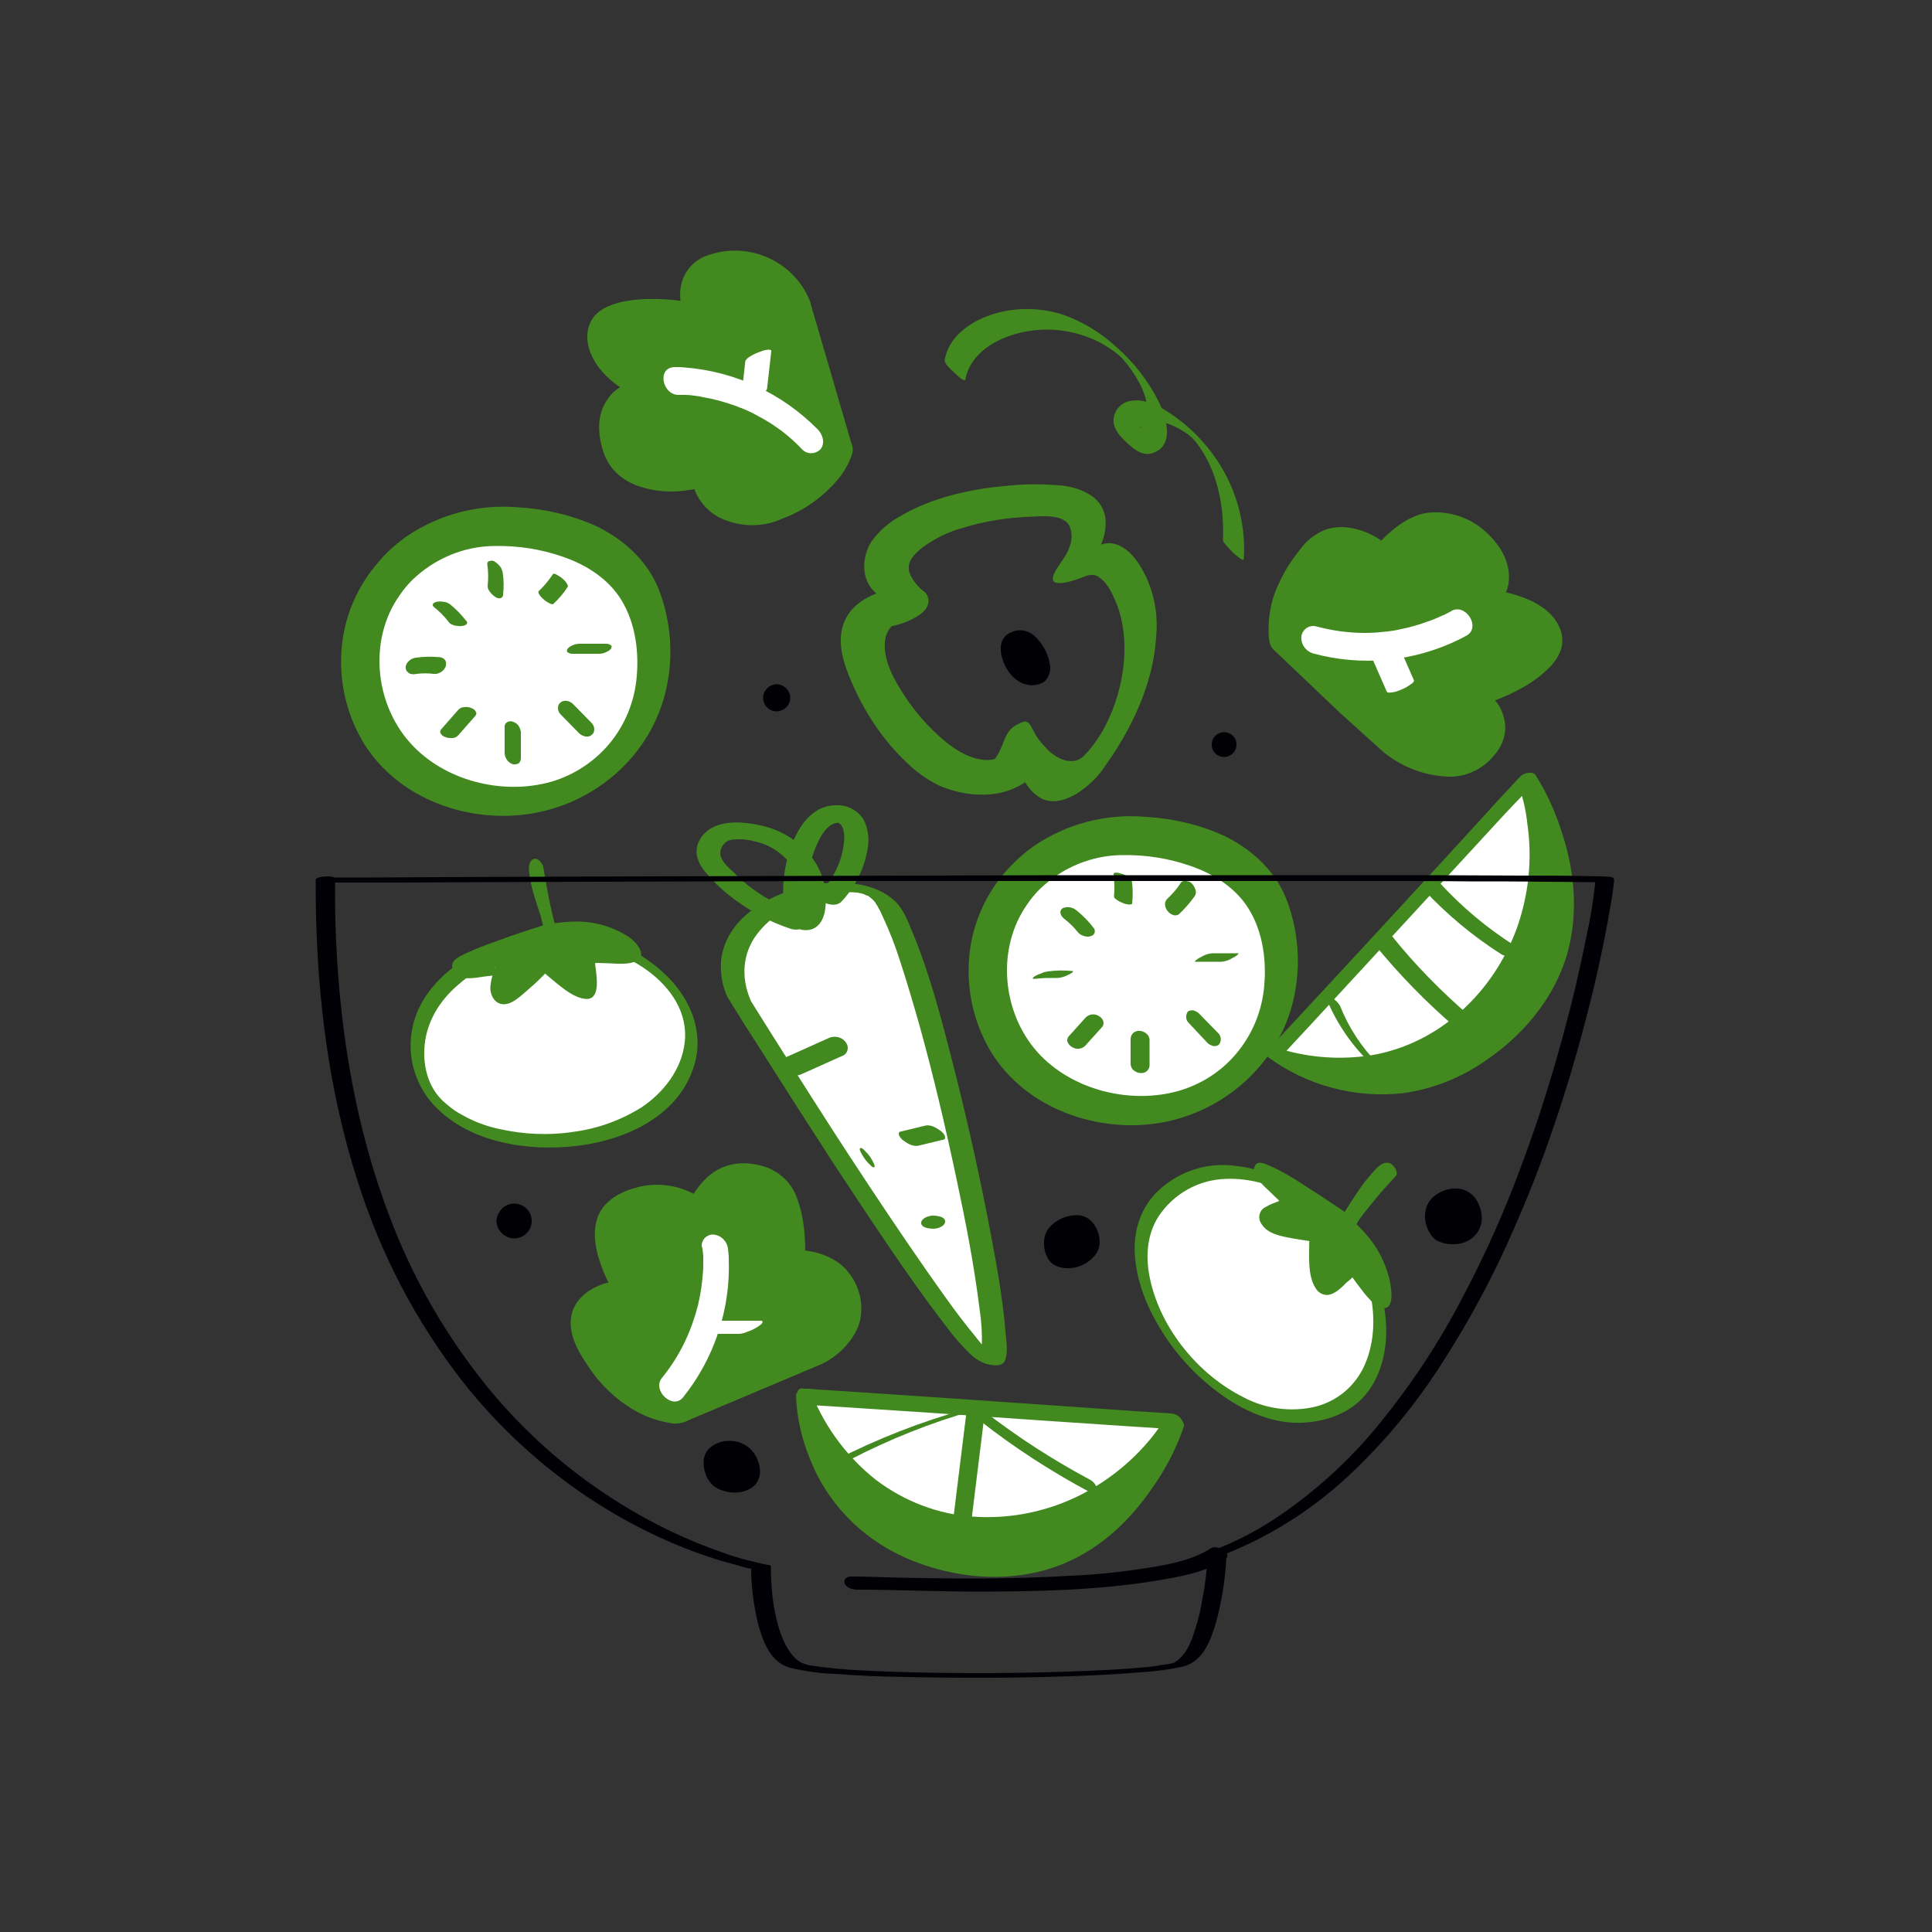 <svg transform="scale(1)" version="1.1" id="UYDqIKbiaI" xmlns="http://www.w3.org/2000/svg" xmlns:xlink="http://www.w3.org/1999/xlink" x="0px" y="0px" viewBox="0 0 500 500" xml:space="preserve" class="pbimage_pbimage__wrapper__image__0LEis false"><rect x="0" y="0" width="500" height="500" fill="#333333" stroke="none"/><title>Salad</title><style type="text/css"> .st0{fill:#FFFFFF;} .st1{fill:#59BE4C;} .st2{fill:#000005;}
 .st2{fill:#000005;}
 .st1{fill:#428a20;}
 .st0{fill:#FFFFFF;}</style><g id="vegetable"><path class="st0" d="M347.1,315.7c0,0-27.9-23.6-46-5.8s10.5,58,35.5,56.6S361.9,334.5,347.1,315.7z" fill="#FFFFFF"></path><path class="st1" d="M347.5,314.5c-2.7-2.2-5.6-4.2-8.7-5.9c-5.9-3.4-12.4-6.2-19.3-6.9c-7.5-1-15.1,1.7-20.4,7.1
		c-4.4,4.6-6,10.9-5.3,17.1c0.7,7.2,3.8,14,7.7,19.9c4.2,6.4,9.7,11.9,16.1,16.2c5.6,3.7,12.4,6.5,19.3,6.2s13.4-2.8,17.4-8.4
		c3.8-5.4,4.9-12.2,4.3-18.6c-0.7-7.5-3.1-14.7-7.1-21.1c-1-1.6-2.1-3.2-3.3-4.7c-0.5-0.6-1.5-1.7-2.4-1.4s-0.4,1.5,0,2
		c7.8,9.9,12.7,25,7.4,37.2c-2.4,5.5-7.2,9.5-13,10.9c-6.2,1.4-12.8,0.5-18.4-2.5c-11.6-5.8-21.3-17.6-24.1-30.3
		c-1.3-5.6-1-11.7,2.2-16.6c3.9-5.8,10.3-9.4,17.3-9.6c6.5-0.3,12.8,1.8,18.5,4.7c2.4,1.2,4.7,2.6,7,4.1l0.9,0.6l1.2,0.8
		c0.5,0.4,1,0.8,1.5,1.1l0.5,0.4c0.5,0.4,1.6,1,2,0.1S348,315,347.5,314.5z" fill="#428a20"></path><path class="st1" d="M340.6,319.8c0,0-1.2,14.5,2.4,13.5s5.9-6.2,7.4-4.5s9.3,14.2,8.1,4s-9.7-15.4-9.4-16.5s10.9-13.1,10.9-13.1
		c-2.4-1.2-10.9,13.1-10.9,13.1s-21.9-15-22.6-12.9s9,8.1,6.2,9.3s-6.4,2.1-4.8,4S340.6,319.8,340.6,319.8z" fill="#428a20"></path><path class="st1" d="M339,319c-0.2,1.9-0.2,3.9-0.2,5.8c0,2.8,0.1,6.2,1.7,8.6c0.7,1.2,2,1.9,3.4,1.7c1.9-0.4,3.4-2,4.7-3.3
		c0.6-0.4,1.1-0.9,1.6-1.4c0,0,0.1-0.1,0.2-0.1c-0.3-0.1-0.6-0.2-0.9-0.4c0.3,0.2-0.3-0.5,0.1,0.1c0.7,1,1.4,2,2.1,2.9
		c0.9,1.2,1.8,2.4,2.9,3.5c0.8,1,2,1.8,3.2,2.1c3.5,0.5,2.1-6.2,1.7-7.8c-1.1-4.2-3.1-8.1-6-11.3c-0.9-1.1-1.9-2-2.9-3.1
		c-0.1-0.1-0.3-0.3-0.4-0.5c-0.4-0.4,0.1,0.2,0,0c0.2,0.4,0.3,0.9,0.3,1.4c0,0.4-0.1,0.2,0.1-0.1c3.3-4.4,6.8-8.7,10.6-12.7
		c0.9-1-0.5-2.9-1.4-3.3c-1.4-0.6-2.6,0.3-3.6,1.3c-1.4,1.5-2.7,3-3.9,4.7c-1.7,2.4-3.3,4.9-4.8,7.4h1.8c-2.7-1.8-5.4-3.6-8.1-5.4
		c-4.1-2.6-8.2-5.5-12.6-7.4c-1-0.4-2.9-1.4-3.7-0.2c-1.4,2.1,1.7,5,3,6.2c0.9,0.9,1.9,1.8,2.8,2.7l0.6,0.6l0.2,0.3
		c0-0.1-0.3-0.3,0,0c0,0,0.1,0.2,0.2,0.3s-0.2-0.5-0.1-0.1c0-0.3,0-0.6,0-0.9c0,0,0.1-0.1-0.1,0l-1.4,0.6c-1,0.3-1.9,0.8-2.8,1.3
		c-1.4,0.8-1.8,2.6-1,4c0.1,0.1,0.1,0.2,0.2,0.3c1.6,2.6,5.3,3.2,8.1,3.7c2.2,0.4,4.4,0.7,6.6,1s0.8-3.6-0.9-3.8
		c-4-0.3-7.9-1.1-11.6-2.4c-0.2-0.1,0-0.1,0.1,0.1s0.1,0,0.2,0.7c0.2,1.2-0.1,0.4,0.2,0.3s0.5-0.4,0.7-0.5c0.4-0.2,0.8-0.4,1.2-0.6
		c1-0.5,2.9-0.7,3.5-1.8c1.2-2-1.4-4.5-2.6-5.8c-0.8-0.8-1.7-1.6-2.6-2.5c-0.4-0.4-0.8-0.8-1.1-1.2s0.1,0-0.2-0.2
		c-0.1-0.1-0.1-0.2-0.2-0.3c0,0.1,0.1,0.4,0.1,0.1c0.1,0.6,0.2,0.9-0.3,1.1s0.1,0,0,0s-0.4-0.1,0,0c0.1,0,0.2,0.1,0.4,0.1
		c-0.3-0.1-0.1-0.1,0.1,0s0.6,0.2,0.9,0.4c3.9,1.9,7.6,4.1,11.2,6.5c2.9,1.9,5.7,3.8,8.6,5.7c0.5,0.3,1.4,0.7,1.8,0
		c1.3-2.2,2.8-4.5,4.2-6.6c1.1-1.6,2.2-3.1,3.5-4.5c0.4-0.5,0.9-0.9,1.4-1.3c0.1-0.1,0.6-0.4,0.5-0.4s0.1-0.1,0.2,0
		c-0.1,0-0.2,0-0.4-0.1l-1.4-3.3c-3.2,3.6-6.4,7.2-9.4,11.1c-0.5,0.6-1,1.3-1.4,2c-0.6,1.2,0.1,2.5,0.9,3.5c1.6,2,3.5,3.6,5,5.7
		c1.1,1.5,2,3.2,2.6,5c0.7,1.8,1,3.8,0.9,5.7c0,0.1-0.1,0.2-0.1,0.3c0,0.1,0,0,0,0s0.3-0.1,0.2,0s0.1,0,0,0s-0.1-0.1,0,0
		c-0.1-0.1-0.6-0.5-0.3-0.2c-0.2-0.2-0.4-0.4-0.6-0.6c-0.5-0.5-0.9-1-1.3-1.5s-0.1-0.2-0.5-0.6l-0.5-0.7c-0.4-0.5-0.8-1.1-1.2-1.6
		c-0.6-1-1.3-1.8-2.1-2.6c-1.4-1-2.6-0.4-3.7,0.6c-1.3,1.2-2.5,2.8-4.2,3.5c-0.2,0.1-0.3,0.1-0.5,0.2c-0.4,0.1-0.1,0-0.1,0
		c0.2,0.1,0.3,0.2,0.5,0.3c0.5,0.4,0.2,0.2,0.1,0.1s0,0.4,0,0c0-0.1-0.2-0.5,0,0c-0.1-0.2-0.1-0.3-0.1-0.5c-0.3-1.4-0.5-2.9-0.5-4.3
		c-0.1-2.1,0-4.3,0.2-6.4C342.4,318.8,339.2,316.5,339,319z" fill="#428a20"></path><path class="st1" d="M209.5,351.6c0,0,13-6.5,9.1-18.2s-13.9-7.8-13.9-7.8s1.3-21.4-8.4-23S181.6,313,181.6,313s-4.9-8.8-17.5-2.9
		s-2.6,23-2.6,23s-16.2,2.9-7.5,18.2s19.1,15.6,19.1,15.6L209.5,351.6z" fill="#428a20"></path><path class="st1" d="M212.9,352.9c4.4-2.2,8.5-6.4,9.7-11.2c0.9-4.4-0.2-8.9-3-12.4c-2.7-3.5-7.3-5.3-11.6-5.7
		c-2.3-0.3-4.5,0-6.7,0.8l7,2.4c0.3-5.5-0.1-11.7-2.1-16.9c-1.5-4.1-4.9-7.1-9.1-8.2c-5.1-1.4-10.3-0.6-14.2,3.1
		c-2.1,2-3.8,4.5-5,7.2l7.2,1.8c-1.1-1.7-2.6-3.2-4.4-4.2c-4.7-2.8-10.2-3.7-15.5-2.4c-4.4,1.1-9,3.4-10.6,8
		c-1.2,3.5-0.6,7.5,0.5,10.9c0.7,2.2,1.6,4.4,2.7,6.4l0.6-0.8c-4.4,0.8-9.2,3.6-10.4,8.2c-1.3,4.9,1.6,9.9,4.3,13.8
		c3,4.6,7.1,8.5,11.9,11.3c3.1,1.8,6.5,2.9,10,3.4c1.4,0.1,2.8-0.2,4.1-0.9l18.5-7.8L212.9,352.9c1.2-0.5-1.9-2-2.2-2.1
		c-1.4-0.5-3.2-1.1-4.7-0.5l-31.8,13.4l-4.5,1.9l1.1-0.2c1.3,0,0.8,0,0.4,0s-0.4-0.3,0.4,0.1c-0.2-0.1-0.4-0.1-0.6-0.1
		c-0.8-0.1,1.1,0.3,0.1,0c-0.2-0.1-0.5-0.2-0.7-0.2c1.3,0.2,0.2,0.1-0.2-0.1c-0.1,0-0.2-0.1-0.4-0.1c0.5,0.2,0.6,0.3,0.3,0.1
		l-0.4-0.2c-0.3-0.2-0.6-0.3-1-0.5c-0.7-0.4,0.5,0.4-0.1-0.1c-0.2-0.1-0.4-0.3-0.6-0.4c-0.8-0.5-1.7-1.1-2.4-1.8
		c-2-1.7-3.8-3.6-5.3-5.8c-2.7-3.7-6-8.6-5.2-13.5c0.5-2.7,2.3-5.1,4.7-6.4c0.6-0.3,1.1-0.6,1.8-0.9c0.3-0.1,0.6-0.2,0.9-0.4
		c-0.4,0.2,0.2-0.1,0.4-0.1c0.5-0.2,1-0.3,1.5-0.4c0.3-0.1,0.9-0.3,0.6-0.8c-2.3-4-4-9-3.7-13.6c0.1-3.4,2-6.6,5-8.3
		c2.2-1.3,4.6-2.1,7.2-2.3c0.3,0,0.7,0,1,0c0.1,0,0.8,0,0.2,0l0.5,0c0.9,0.1-0.8-0.1,0.1,0c0.6,0.1-0.2,0-0.3-0.1c0.2,0,1,0.3-0.1,0
		c0.2,0.1,0.9,0.4,0,0c0.1,0.1,0.3,0.1,0.4,0.2c0.5,0.3-0.5-0.4,0.2,0.1l0.8,0.5c-0.6-0.4,0.2,0.2,0.4,0.4s0.4,0.4,0.6,0.6l0.4,0.5
		c-0.1-0.2-0.1-0.2,0.1,0.1c0.1,0.1,0.2,0.3,0.2,0.4c0.6,1.1,2.6,1.7,3.7,2c0.7,0.2,3,0.8,3.4-0.2c0.8-1.9,1.9-3.7,3.2-5.2
		c1.1-1.4,2.4-2.6,3.9-3.5c0.7-0.4,1.5-0.8,2.3-1c0.5-0.1,1-0.2,1.5-0.3c0.3,0,0.6,0,0.9,0c0.7,0.1,0.1,0-0.1,0
		c0.8,0.2-1-0.3-0.9-0.3c0.4,0.1-0.7-0.4-0.3-0.1c0.6,0.4-0.1-0.2,0.4,0.3c0.3,0.3,0.6,0.6,0.8,0.9c0.9,1.2,1.6,2.6,2.1,4
		c1,3.2,1.6,6.4,1.8,9.8c0.1,2,0.1,4,0,6c-0.1,1.1,2.1,1.8,2.8,2c1.4,0.6,2.9,0.7,4.3,0.3c-0.2,0.1-0.5,0.2-0.1,0l0.8-0.2
		c0.4-0.1,0.8-0.1,1.2-0.2c0.6-0.1-0.3,0,0.1,0s0.7,0,0.9,0s-0.6-0.1-0.2,0c0.2,0,0.3,0,0.5,0c0.5,0-0.8-0.2,0.1,0
		c0.6,0.1-0.3-0.1-0.4-0.1c0.7,0.2-0.7-0.3-0.2-0.1c0.1,0,0.6,0.2,0.1,0c-0.7-0.3,0.6,0.3,0,0c-0.3-0.2,0.5,0.3,0.6,0.5
		c-0.3-0.2,0.4,0.3,0.5,0.4c0.6,0.6,1.1,1.3,1.6,2c2.1,3.3,2.7,7.3,1.6,11c-0.9,2.8-2.6,5.2-4.9,7.1c-1.3,1.1-2.7,2.1-4.1,2.9
		c-1.2,0.6,1.8,2,2.1,2.1C209.5,352.8,211.5,353.6,212.9,352.9z" fill="#428a20"></path><path class="st0" d="M181.8,323.1c0.1,0.6,0.1,1.3,0.2,1.9c0,0.3,0,0.7,0,1c0,0.1,0,0.8,0,0.1s0,0.2,0,0.4c0,1,0,2-0.1,3
		c-0.2,2.5-0.5,5-1.1,7.5c0,0.2-0.1,0.3-0.1,0.5c0-0.1,0.1-0.5,0,0.1c-0.1,0.3-0.2,0.7-0.3,1c-0.2,0.8-0.4,1.6-0.7,2.4
		c-0.5,1.6-1.1,3.2-1.8,4.8c-1.7,3.9-3.9,7.5-6.6,10.8c-2.6,3.2,2.8,8.4,5.5,5c8.1-10.1,12.3-22.9,11.8-35.8c0-0.9-0.1-1.8-0.2-2.7
		c-0.3-2-1.9-3.5-3.9-3.6c-1.7,0-3,1.4-2.9,3.1C181.7,322.7,181.7,322.9,181.8,323.1L181.8,323.1z" fill="#FFFFFF"></path><path class="st0" d="M196.7,341.8H187c-0.8,0-1.5,0.2-2.2,0.5c-0.9,0.3-1.8,0.7-2.6,1.2c-0.4,0.3-1.2,0.7-1.4,1.2s0.3,0.5,0.6,0.5
		h9.7c0.8,0,1.5-0.2,2.2-0.5c0.9-0.3,1.8-0.7,2.6-1.2c0.4-0.3,1.2-0.7,1.4-1.2S197.1,341.8,196.7,341.8L196.7,341.8z" fill="#FFFFFF"></path><path class="st0" d="M191.3,258.5c0,0,61.1,98.5,65.6,93.4c4.5-5.2-17.9-108.4-27.8-118.5S181.2,235.2,191.3,258.5z" fill="#FFFFFF"></path><path class="st1" d="M188.3,258.1c2.7,4.4,5.4,8.7,8.2,13c6.2,9.8,12.4,19.5,18.7,29.2c6.9,10.5,13.8,21,21,31.2
		c2.9,4.1,5.9,8.2,9,12.2c1.9,2.6,4,4.9,6.3,7.1c1,0.9,2.2,1.6,3.5,2.1c1.4,0.4,4.1,1,5-0.6c0.9-1.9,0.5-4.7,0.3-6.7
		c-0.8-10.6-2.9-21.1-4.9-31.5c-2.7-13.7-5.8-27.3-9.3-40.8c-2.8-10.9-5.7-21.9-10.1-32.4c-1.1-2.7-2.3-5.8-4.5-7.8
		c-4.4-4.1-11.4-5-17.1-4.6c-11.3,0.8-26.5,7.3-27.8,20.2C186.4,251.9,186.9,255.2,188.3,258.1c0.5,1.1,2.5,1.5,3.5,1.6
		c0.5,0,2.9,0.1,2.4-1c-2.4-5.6-2.1-11.8,1.6-16.8c3.5-4.7,8.9-7.8,14.5-9.5c1.3-0.4,2.6-0.8,4-1c0.7-0.1,1.4-0.2,2-0.3
		c0.2,0,1.2-0.1,0.7-0.1c0.4,0,0.7-0.1,1.1-0.1c0.7,0,1.4,0,2,0c0.4,0-0.7-0.1,0,0h0.4c0.4,0,0.7,0.1,1.1,0.1c0.8,0.1-0.6-0.1,0.3,0
		l0.9,0.2c0.8,0.2-0.4-0.1,0.1,0l1,0.3c-1.1-0.4,1.3,0.7,0.5,0.2c0.2,0.1,0.4,0.2,0.6,0.4s0.8,0.6,0.4,0.3c0.5,0.4,0.9,0.9,1.3,1.4
		c0.1,0.1-0.2-0.3,0,0.1l0.2,0.3c0.2,0.3,0.4,0.6,0.5,0.9c0.4,0.6,0.7,1.3,1,2c1.8,3.8,3.3,7.7,4.6,11.8c1.8,5.5,3.4,11,5,16.6
		c3.6,13,6.7,26.2,9.5,39.4c2.4,11.2,4.6,22.5,6,33.8c0.5,3.2,0.7,6.5,0.6,9.8c0,0.5-0.1,0.9-0.1,1.4c0,0.2-0.1,0.3-0.1,0.5
		s0,0.1-0.1,0.2c-0.1,0.4,0-0.1,0,0s-0.1,0.2-0.2,0.2c0.4-0.2,0.8-0.3,1.2-0.3c0.9,0,1.8,0.2,2.6,0.5c-0.6-0.3,0.5,0.4,0.1,0.1
		c-0.1-0.1-0.3-0.2-0.5-0.3c-0.4-0.3,0.3,0.2,0.1,0.1s-0.2-0.2-0.3-0.2c-0.4-0.4-0.9-0.8-1.2-1.2c-1.1-1.1-2.1-2.2-3-3.4
		c-2.7-3.3-5.4-6.8-7.8-10.2c-6.9-9.6-13.5-19.4-20-29.2s-13-19.9-19.3-29.9c-3.6-5.7-7.3-11.5-10.9-17.3l-0.5-0.8
		c-0.7-1.1-2.4-1.5-3.6-1.6C190.3,257.1,187.7,257.1,188.3,258.1z" fill="#428a20"></path><path class="st1" d="M206.7,236.1c-4.2-1.3-8.1-3.3-11.7-5.9c-1.9-1.4-3.6-2.8-5.2-4.5c-1.3-1.2-3.3-2.9-3.4-4.8
		c0-1.8,1.3-3.4,3.1-3.6c1.9-0.2,3.8-0.1,5.6,0.4c4.1,0.8,7.6,3.2,10,6.6c1.3,2,2.1,4.2,2.4,6.6c0.1,1.1,0.1,2.2,0,3.3
		c0,0.5-0.2,1.1-0.3,1.6c-0.1,0.2-0.2,0.4-0.3,0.6c0,0,1-0.2,0.2-0.1l1.6-0.1c0.3,0,0.6,0.4,0.9,0.4s0.1,0.2,0-0.1s-0.2-0.4-0.3-0.7
		c-0.2-0.9-0.3-1.7-0.4-2.6c-0.4-5.5,0.6-10.9,3.1-15.9c0.7-1.4,1.6-2.7,2.8-3.6c0.4-0.3,1-0.6,1.5-0.7c0.1,0,0.7-0.1,0.7-0.1
		c-0.4,0,0.2,0.1,0.1,0.1c2.1,1.4,1.3,5.6,0.9,7.6c-0.9,3.7-2.7,7.2-5.4,9.9c-2.4,2.5,3.1,4.9,5.1,2.9c3.7-3.9,6.1-8.8,6.9-14.1
		c0.4-2.5,0-5-1.1-7.2c-1.6-2.5-4.4-3.9-7.3-3.7c-5.8,0.1-9.3,5.1-11.2,10c-2.1,5.4-2.8,11.2-2,16.9c0.4,2.7,2.1,5.1,5,5.4
		c3.3,0.3,5-2.1,5.5-5c0.8-5.1-0.5-10.2-3.7-14.2c-3.4-4.2-8.2-7-13.5-8c-5.2-1.1-12.4-1.4-15.3,4c-1.5,2.8-0.5,5.7,1.4,8
		c1.9,2.3,4,4.4,6.3,6.2c4.8,3.8,10.2,6.8,16,8.7c1.3,0.4,3.3,0.2,4-1.1S207.9,236.5,206.7,236.1L206.7,236.1z" fill="#428a20"></path><path class="st1" d="M207.2,278.1l10.7-4.8c0.7-0.2,1.2-0.8,1.4-1.4c0.2-0.7,0.1-1.4-0.3-2c-0.9-1.4-2.6-1.9-4.2-1.4l-10.7,4.8
		c-0.7,0.2-1.2,0.8-1.4,1.4c-0.2,0.7-0.1,1.4,0.3,2C203.9,278.1,205.6,278.7,207.2,278.1z" fill="#428a20"></path><path class="st1" d="M237.7,296.5l6.6-1.6c0.4-0.1,0.3-0.7,0.2-1c-0.3-0.6-0.8-1.1-1.3-1.4c-1-0.7-2.4-1.5-3.7-1.2l-6.6,1.6
		c-0.4,0.1-0.3,0.7-0.2,1c0.3,0.6,0.8,1.1,1.3,1.4C234.9,296,236.4,296.8,237.7,296.5L237.7,296.5z" fill="#428a20"></path><path class="st1" d="M226.1,302.1c0.8,0-0.5-2-0.6-2.2c-0.4-0.7-0.9-1.3-1.5-1.9c-0.3-0.3-0.8-0.9-1.2-0.9c-0.9,0,0.5,2,0.6,2.2
		c0.4,0.7,0.9,1.3,1.5,1.9C225.2,301.5,225.7,302.1,226.1,302.1L226.1,302.1z" fill="#428a20"></path><path class="st1" d="M241.6,318c1,0,3-0.6,3-1.9s-2.3-1.5-3.2-1.5s-3,0.6-3,1.9S240.7,318,241.6,318z" fill="#428a20"></path><path class="st1" d="M206.2,77.7c0,0-5-13.6-17-11.1s-9.3,13-9.3,13s-21.1-3.8-23.9,5.7s8.7,15.7,8.7,15.7s-9.2,3.8-4.9,17
		s22.6,5.2,22.6,5.2s1.1,16.4,17.2,9.5s17.6-17.2,17.6-17.2L206.2,77.7z" fill="#428a20"></path><path class="st1" d="M209.8,78.4c-1.9-5.1-5.7-9.2-10.6-11.5c-5-2.4-10.8-2.7-16.1-0.8c-3.3,1.1-5.8,3.8-6.7,7.1
		c-0.5,1.9-0.5,3.8-0.1,5.7l2.9-0.6c-5.9-1-12.3-1.4-18.1-0.2c-3.2,0.7-6.8,2.1-8.3,5.3c-1.9,4.1-0.2,8.7,2.4,12
		c2,2.5,4.6,4.6,7.4,6.1l-1.3-1.7c-1.7,0.8-3.1,2-4.1,3.6c-2.7,3.7-2.5,8.6-1.3,12.8c1.4,4.8,4.6,7.9,9.3,9.6
		c4.4,1.5,9.2,1.8,13.8,0.9c2.3-0.4,4.6-1.1,6.8-2.1l-7-2.4c0.2,5,3,9.5,7.5,11.8c5,2.4,10.9,2.6,16,0.3c5.4-2,10.2-5.3,14-9.6
		c1.9-2.1,3.4-4.6,4.3-7.4c0.2-0.9,0.1-1.8-0.3-2.7l-5.6-19.2l-5-17.1c-0.1-0.5-1.1-1-1.5-1.2c-0.9-0.4-1.8-0.7-2.8-0.9
		c-0.6-0.1-3.3-0.6-2.9,0.6l9.7,33.5c0.4,1.4,0.9,2.9,1.2,4.3c-0.1-0.4,0.1-0.3-0.1-0.1c-0.1,0.2-0.2,0.5-0.2,0.8
		c-0.3,1-0.7,1.9-1.2,2.8c-1.9,3.5-4.7,6.5-8,8.8c-4.1,3-9.5,5.8-14.3,6c-0.8,0,0.6,0.1-0.1,0s0.8,0.2-0.2,0
		c1.1,0.3,0.6,0.1,0.4,0.1c-0.4-0.1-0.3-0.1,0.4,0.1c-0.3-0.1-0.2-0.1,0.3,0.1c-0.1,0-0.4-0.2-0.5-0.2c0.8,0.4,0.1,0-0.1-0.1
		c-0.5-0.3,0.3,0.2,0,0l-0.5-0.4c-1-1-1.8-2.1-2.3-3.4c-0.5-1.1-0.8-2.3-1.1-3.4c0-0.2-0.1-0.4-0.1-0.7s0-0.2,0-0.2c0-0.3,0,0.3,0,0
		s0-0.3,0-0.5c-0.1-1.1-2-1.7-2.8-2c-1.2-0.4-2.9-0.9-4.2-0.4c-0.4,0.2-0.9,0.3-1.3,0.5l-0.3,0.1l-0.7,0.2c-0.6,0.2-1.2,0.4-1.9,0.5
		s-1.4,0.3-2.2,0.5l-1.1,0.2l-0.4,0.1l-0.4,0.1c0.3,0,0.2,0,0,0c-0.8,0.1-1.5,0.1-2.3,0.1s0.6,0.1-0.1,0h-0.4c-0.2,0-1-0.2,0,0
		c-0.2,0-0.4-0.1-0.7-0.1c-0.8-0.1,0.9,0.2,0.1,0s0.7,0.3,0.2,0.1c-0.2-0.1-0.7-0.3,0.1,0.1l-0.6-0.3c0.7,0.3-0.3-0.2-0.5-0.3
		c0.3,0.2,0,0,0,0c-0.2-0.2-0.5-0.4-0.7-0.7c-1.3-1.5-2.2-3.3-2.6-5.2c-1.1-3.9-1.2-8.2,1.1-11.7c1-1.6,2.3-2.8,4-3.6
		c1-0.4-1.2-1.7-1.3-1.7c0.8,0.5,0.6,0.3,0.1,0s-0.9-0.6-1.3-0.9c-0.1-0.1-0.9-0.7-0.4-0.3c-0.3-0.2-0.6-0.4-0.8-0.7
		c-0.7-0.6-1.3-1.2-1.9-1.8c-2.6-2.9-4.1-6.8-2.9-10.7c0.9-2.9,3.7-4.4,6.4-5.1c0.8-0.2,1.6-0.3,2.3-0.5c0.8-0.1,1.6-0.2,2.4-0.2
		c1.7-0.1,3.3-0.1,5,0c-0.9,0,0.5,0,0.7,0l1.1,0.1c0.6,0.1,1.3,0.1,1.9,0.2l1.2,0.2c0.4,0-1.1-0.2-0.3,0c0.5,0.1,3.2,0.6,2.9-0.6
		l-0.1-0.3l-0.1-0.3c-0.1-0.3,0,0.1,0-0.2c-0.1-0.9-0.1-1.8,0-2.7c0.2-2.7,1.7-5.2,3.9-6.8c1.6-1,3.5-1.7,5.4-2
		c0.4-0.1,0.7-0.1,1.1-0.1c0.2,0,0.5,0,0.8,0s0.8,0,0.2,0l0.6,0.1c-0.7-0.1-0.2,0-0.1,0c0.9,0.2-0.6-0.2-0.1,0c0.9,0.2-0.3-0.1,0,0
		s0.7,0.3,0,0l0.4,0.2c0.5,0.2,0.1,0,0,0l0.5,0.3c0.5,0.3,1,0.7,1.5,1.2c1,0.9,1.9,1.9,2.6,3c1,1.4,1.8,2.9,2.4,4.5
		c0.5,1.3,3.1,1.8,4.2,2.1C207.3,79.1,210.2,79.6,209.8,78.4z" fill="#428a20"></path><path class="st0" d="M175.6,102.2c0.6,0,1.3,0,1.9,0s1.5,0.1,2.2,0.2l0.7,0.1c-0.6-0.1-0.4,0,0,0s1.1,0.2,1.6,0.3
		c2.5,0.4,5,1.1,7.4,1.9c0.7,0.2,1.4,0.5,2.1,0.8c0.1,0,0.6,0.2,0.1,0l0.5,0.2l1.2,0.5c1.5,0.7,3,1.5,4.4,2.3c1.6,0.9,3.2,2,4.7,3.1
		c1.8,1.4,3.6,3,5.2,4.7c1.2,1.3,3.3,1.3,4.6,0.1c0.1-0.1,0.1-0.1,0.2-0.2c1.2-1.6,0.5-3.8-0.8-5.1c-9.2-9.3-21.4-15-34.4-16
		c-0.9-0.1-1.8-0.1-2.6-0.1C169.9,95.1,171.4,102.2,175.6,102.2L175.6,102.2z" fill="#FFFFFF"></path><path class="st0" d="M192.9,93.4l-1.1,9.7c-0.1,0.4,0.2,0.5,0.6,0.5c0.8,0,1.5-0.2,2.2-0.5c0.9-0.3,1.8-0.7,2.6-1.2l0.6-0.4
		c0.3-0.2,0.5-0.5,0.7-0.8l1.1-9.7c0.1-0.4-0.2-0.5-0.6-0.5c-0.8,0-1.5,0.2-2.2,0.5c-0.9,0.3-1.8,0.7-2.6,1.2l-0.6,0.4
		C193.3,92.8,193.1,93.1,192.9,93.4L192.9,93.4z" fill="#FFFFFF"></path><path class="st1" d="M361.3,195c0,0,11.1,9.3,20.3,1s1.5-15.9,1.5-15.9s20.1-7.4,17.7-17s-15.4-9.1-15.4-9.1s6.1-8-4.4-17.2
		s-22.1,6.9-22.1,6.9s-9.2-13.7-19.6,0.5s-6.5,23.8-6.5,23.8L361.3,195z" fill="#428a20"></path><path class="st1" d="M358,194.6c4.9,4,11,6.3,17.3,6.4c4.3,0,8.4-2,11.2-5.3c2.5-2.8,3.7-6.3,2.7-10c-0.5-2-1.5-3.8-3-5.2l0.1,1
		c5.4-2,11.1-4.9,15-9.1c2.6-2.8,3.9-6.1,2.4-9.8c-1.9-4.6-6.6-7.1-11-8.5c-3.1-1-6.4-1.6-9.8-1.5l5.9,2.5c1-1.5,1.6-3.3,1.7-5.1
		c0.3-4.8-2.4-9-5.7-12.1c-4.1-3.9-9.7-5.8-15.3-5.2c-3.6,0.5-7,2.6-9.7,5c-1.8,1.5-3.3,3.2-4.7,5.1l7.2,1.8
		c-1.3-1.9-2.9-3.5-4.8-4.7c-4-2.8-9.8-4.5-14.5-2.8c-2.5,1-4.7,2.6-6.3,4.8c-2.1,2.6-4,5.4-5.4,8.4c-2,3.9-3,8.1-3,12.5
		c0,1.4,0,3.9,1,5c0.9,1,1.9,1.8,2.8,2.7l14.6,13.9L358,194.6c1.4,1.1,3.1,1.7,4.8,1.8c0.7,0.1,2.9,0,1.7-1.1l-23-21.8l-4.7-4.5
		c-0.1-0.1-0.6-0.8-0.8-0.8c0.7,0,0.2,0.6,0.2,0.2c0-0.3-0.1-0.5-0.2-0.7c-1.9-7.6,2.2-16.1,6.6-22.1c1.8-2.4,4-4.9,6.9-6
		c0.5-0.2,0.9-0.3,1.4-0.3c0.8-0.1-0.4,0,0.4,0c0.2,0,0.9,0,0.2,0h0.2c0.3,0,0.3,0,0,0s-0.3,0,0,0c-0.6-0.1-0.7-0.2-0.3-0.1
		c-1-0.3-0.5-0.2-0.2-0.1s0.1,0.1-0.3-0.1l0.4,0.2c0,0,0.7,0.4,0.2,0.1s0.3,0.2,0.4,0.3l0.4,0.2l0.3,0.2c-0.2-0.2-0.2-0.2,0,0
		c0.6,0.5,1.1,1,1.6,1.5c0.4,0.4,0.7,0.8,1,1.2c-0.3-0.4,0,0,0.1,0.2c0.8,1.1,2.5,1.6,3.7,2c0.9,0.2,2.8,0.8,3.5-0.2
		c2.5-3.4,6.4-7,10.6-8.6c0.6-0.2,1.3-0.4,2-0.6l0.5-0.1c0.8-0.1-0.2,0,0.3,0h0.6c-0.5,0,0,0,0.3,0c-0.1,0-0.8-0.1-0.1,0
		c-0.1,0-0.9-0.2-0.2,0c-1-0.3-0.3-0.1-0.2,0c-0.6-0.1-0.1-0.1,0.1,0.1c0.5,0.3-0.6-0.4,0.2,0.1l0.5,0.4c0.4,0.3,0.9,0.7,1.3,1.1
		c2.9,2.8,5.3,6.5,5,10.7c-0.1,1.8-0.7,3.6-1.7,5.1c-0.4,0.6,1.8,1.6,1.9,1.7c1.3,0.6,2.6,0.9,4,0.9h0.5h0.5c0.4,0-0.5,0-0.4,0
		s0.5,0,0.6,0l0.8,0.1c0.3,0,1.3,0,0.2,0c0.3,0,0.7,0.1,1,0.2c0.2,0,0.4,0.1,0.6,0.1c-0.8-0.5-0.5-0.1-0.1,0c0.2,0,0.4,0.1,0.6,0.2
		c-0.7-0.5-0.5-0.2-0.2-0.1l0.6,0.2c0.8,0.3-0.7-0.4,0,0l0.4,0.2c0.7,0.3-0.5-0.3,0.2,0.1l0.4,0.3c0.1,0.1,0.8,0.6,0.5,0.4
		c1.4,1.1,2.4,2.6,3,4.4c2.3,6.9-6.3,11.9-11.3,14.5c-1.9,1-3.9,1.9-6,2.7c-0.5,0.2,0,0.8,0.1,1l0.2,0.2l0.2,0.2
		c0.2,0.3-0.2-0.2,0.1,0.1c0.5,0.7,1,1.5,1.4,2.4c1.1,2.5,1,5.3-0.1,7.7c-1.7,3.5-4.7,6.1-8.4,7.2c-0.6,0.2-1.3,0.3-1.9,0.3h-0.6
		c0,0-0.5,0-0.2,0c-0.2,0-0.5-0.1-0.7-0.1c0.3,0-0.5-0.1-0.7-0.1c0.8,0.2,0,0-0.3-0.1s0.2,0.1,0.3,0.1l-0.5-0.2
		c-0.3-0.1-1.1-0.5-0.4-0.1l-0.9-0.4c-0.2-0.1-0.9-0.5-0.3-0.2c-0.5-0.3-0.9-0.5-1.3-0.8s-0.6-0.4-0.9-0.6c-0.5-0.4,0.5,0.4,0.1,0.1
		c-1.4-1.1-3.1-1.7-4.8-1.8C359.1,193.4,356.7,193.6,358,194.6z" fill="#428a20"></path><path class="st0" d="M375.5,158.2c-0.5,0.3-1.1,0.6-1.7,0.9l-0.5,0.2c-0.5,0.3,0.4-0.2,0.2-0.1l-1.1,0.5c-0.9,0.4-1.8,0.8-2.8,1.1
		c-2.4,0.9-4.9,1.6-7.4,2.1c-1.3,0.3-2.7,0.5-4,0.6c-1.7,0.2-3.3,0.3-5,0.3c-4.3,0-8.5-0.6-12.6-1.7c-1.6-0.4-3.2,0.5-3.7,2.1
		c0,0.2-0.1,0.3-0.1,0.5c-0.2,2,1.1,3.8,3,4.4c12.5,3.4,25.9,2.2,37.6-3.5c0.8-0.4,1.6-0.8,2.3-1.2
		C383.3,162.1,379.1,155.9,375.5,158.2L375.5,158.2z" fill="#FFFFFF"></path><path class="st0" d="M365.9,176l-3.9-8.9c-0.2-0.4-1-0.2-1.3-0.2c-0.9,0.1-1.7,0.4-2.6,0.8c-0.8,0.3-1.6,0.8-2.3,1.3
		c-0.2,0.2-0.9,0.7-0.8,1.1l3.9,8.9c0.2,0.4,1,0.2,1.3,0.2c0.9-0.1,1.7-0.4,2.6-0.8c0.8-0.3,1.6-0.8,2.3-1.3
		C365.4,176.9,366.1,176.4,365.9,176L365.9,176z" fill="#FFFFFF"></path><path class="st0" d="M141.1,241.8c0,0-35.8,7.4-33,32.7s52.2,27.5,66.4,6.9S165.1,241.7,141.1,241.8z" fill="#FFFFFF"></path><path class="st1" d="M139.9,240.1c-8.2,1.7-16,5.2-22.7,10.3c-5,3.9-9.1,9.1-10.4,15.3c-1.4,6.4,0,13.1,3.9,18.4
		c8.2,10.7,23.3,13.7,36.1,12.7c13.4-1,28.7-7.1,32.9-21.2c2.5-8.4-0.9-16.8-6.9-22.8c-6.7-6.7-15.9-10.8-25.2-12.2
		c-2.4-0.4-4.9-0.6-7.3-0.6c-2,0,0.3,3.4,1.7,3.4c8.9,0,18.3,2.5,25.6,7.8c6,4.4,10.5,10.9,9.6,18.6c-0.8,7-5.5,13-11.2,16.8
		c-5.3,3.3-11.3,5.5-17.5,6.3c-6.4,1-12.9,0.7-19.2-0.7c-2.9-0.6-5.7-1.6-8.3-2.9c-1.1-0.6-2.3-1.2-3.3-1.9
		c-0.6-0.4-1.1-0.8-1.6-1.2c-0.5-0.4-0.9-0.8-1.4-1.2c-1.7-1.6-3-3.6-3.8-5.8c-1-2.8-1.3-5.8-1-8.8c0.6-6.1,3.9-11.4,8.4-15.3
		c6.7-6,15.2-9.3,23.7-11.6l0.5-0.1C143.8,243.2,141.4,239.8,139.9,240.1z" fill="#428a20"></path><path class="st1" d="M140.3,249.4c0,0,10.7,9.9,12.1,6.5s-1.2-8.5,1-8.6s16.9,1.5,8.2-3.9s-18.1-1.9-18.8-2.8s-3.7-16.6-3.7-16.6
		c-2.4,1.1,3.7,16.6,3.7,16.6s-25.4,8-24.1,9.9s11.9-2.1,11.1,0.9s-2.3,6.4,0.2,6.2S140.3,249.4,140.3,249.4z" fill="#428a20"></path><path class="st1" d="M139.5,250.6c1.5,1.3,3,2.6,4.6,3.9c2,1.6,4.6,3.7,7.3,4c3.9,0.5,3.1-5.2,2.8-7.5c0-0.4-0.3-1.6-0.1-1.9
		c-0.2,0.2,0.4,0.1,0.3,0.1l3.2,0.1c2.2,0.1,5.1,0.4,7.1-0.6c3-1.5-0.2-5-1.8-6.1c-4.2-2.8-9.1-4.2-14.1-4.1c-1.7,0-3.4,0.2-5.1,0.4
		c-0.4,0-1.1,0.1-1.1,0.1s1,0.8,1.2,1s0.3,0.5,0.2,0.3c-0.3-0.5,0,0.1-0.1-0.1c-1.5-5.2-2.4-10.5-3.3-15.8c-0.2-1-1.5-2.7-2.7-2
		s-1.1,2.6-0.9,3.7c0.3,2.1,0.7,4.2,1.4,6.2c0.9,3,1.9,5.9,3,8.8l0.6-2.1c-3.1,1-6.2,2-9.3,3.1c-4.5,1.6-9.2,3.1-13.5,5.3
		c-1.4,0.8-2.7,1.7-2,3.5c1.1,2.6,4,2.4,6.3,2.1c1.3-0.2,2.6-0.4,3.8-0.5c0.5-0.1,0.9-0.1,1.4-0.1c0.2,0,0.4,0.1,0.6,0.1
		s-0.1,0-0.1,0c-0.4-0.5-0.8-1-1.1-1.5c-0.3-1.2,0.1-0.6-0.1-0.4c-0.1,0.2-0.2,0.5-0.2,0.7c-0.1,0.5-0.3,0.9-0.4,1.4
		c-0.3,0.9-0.4,1.8-0.5,2.7c-0.1,1.8,0.8,3.9,2.7,4.4c2.6,0.7,5.4-2.3,7.2-3.8s3.3-3,4.9-4.7c1.2-1.2-1.4-4.5-2.8-3l-0.9,0.9
		c-0.8,0.8-1.6,1.6-2.5,2.4c-1.7,1.6-3.7,3.6-5.9,4.4c-0.5,0.2-0.9-0.2-0.1,0.8c0.8,1.1,0.5,0.8,0.6,0.1c0.1-0.5,0.2-0.9,0.3-1.4
		c0.4-1.4,1.1-2.8,0.7-4.3c-0.8-2.6-3.4-2.6-5.7-2.4c-2.1,0.2-4.3,0.9-6.3,0.6c-0.3,0-0.1,0-0.1,0c0.2,0.2,0.4,0.4,0.6,0.6
		c1.6,2.5,0.1,0.7,0.4,1.7c0-0.1-0.1,0.4-0.1,0.2c0,0,0-0.1,0-0.1s-0.2,0.1,0,0c0.5-0.4,1-0.7,1.5-1c3.9-1.9,8-3.5,12.1-4.8
		c3.2-1.1,6.5-2.2,9.8-3.2c1-0.3,0.9-1.4,0.6-2.1c-0.9-2.4-1.7-4.7-2.5-7c-0.6-1.8-1-3.6-1.4-5.4c-0.1-0.6-0.2-1.2-0.1-1.8
		c0-0.4,0,0.3,0-0.1c0-0.1,0.1-0.2,0.1-0.3s-0.1,0.1,0,0l-2.7-2c0.8,4.6,1.7,9.1,2.8,13.7c0.5,1.9,0.9,5,3.4,5.3
		c1.2,0,2.5,0,3.7-0.3c1.9-0.2,3.9-0.2,5.8,0c2.5,0.2,4.9,0.9,7.1,2c0.8,0.4,1.6,0.9,2.4,1.5c0.4,0.3,0.1,0.1,0.4,0.4s0.1,0.4,0,0
		s-0.1,0-0.2-0.6c0,0.1-0.1-0.8-0.1-0.5c0-0.2,0.1-0.1,0-0.1s0.2-0.1-0.1,0c-0.3,0.1-0.7,0.2-1,0.3c-1.1,0.2-2.3,0.3-3.4,0.2
		c-1.1,0-2.2-0.1-3.3-0.1c-0.9-0.1-1.8-0.1-2.6,0c-1.6,0.4-1.4,2.5-1.3,3.7c0.2,1.6,0.7,3.7,0,5.3c-0.1,0.3,0.1,0-0.2,0.2
		c0.3-0.2-0.4,0-0.1,0c-0.5,0-0.9-0.1-1.3-0.4c-1.3-0.6-2.5-1.3-3.6-2.2c-1.2-0.9-2.3-1.8-3.4-2.7l-0.6-0.6l-0.4-0.3
		c0.2,0.2-0.2-0.1-0.3-0.2c-0.6-0.5-1.6-1.2-2.2-0.3S139,250,139.5,250.6z" fill="#428a20"></path><path class="st1" d="M284.3,198.9c11.4-16,16.8-35.4,10.7-48.1s-12.1-8.5-12.1-8.5s7.7-15.1-12.9-15.8s-39.7,5.4-43.5,14.4
		s3.6,12.7,3.6,12.7c-5.4,0-9.9,4-10.6,9.3c-1.7,9.6,13.2,36.7,28.6,40.6s18.4-3.2,18.4-3.2S272.9,214.9,284.3,198.9z M265.6,190
		c-2.8-5.6-3.2,0.8-6.1,5.1s-12.7,4.9-24.6-10.4s-8.3-22.9-2.2-24s6.3-5.1,4.7-6.5c0,0-6-4.6-3.9-8.3s11.2-10.8,28-12.8
		s17.5,0.7,17.4,5.4s-8.6,11.6-2.8,11.2s8.2-5.9,13,2.2s5.4,25.5-3.8,38.8S268.4,195.6,265.6,190z" fill="#428a20"></path><path class="st1" d="M286.1,198.1c6.9-9.7,12.3-21.1,13.1-33.1c0.5-5-0.2-10-2.1-14.6c-1.6-3.7-4.3-8.4-8.5-9.6
		c-2.4-0.7-4.9,0.4-6.8,1.7l2.9-1.1c1.1-2.2,1.6-4.6,1.4-7c-0.5-5.6-5.9-8-10.9-8.7c-5.1-0.5-10.2-0.5-15.3,0.1
		c-4.9,0.4-9.8,1.3-14.5,2.6c-4.2,1.2-8.3,2.8-12.1,5c-3,1.6-5.6,3.8-7.6,6.5c-3.2,4.7-2.9,11.9,2.7,14.7l3.4-2.1
		c-1.6,0-3.3,0.4-4.8,1c-3.2,1.2-6.4,3.3-8,6.4c-3.1,5.7-0.5,12.5,2,18c3.3,7.3,7.9,14,13.7,19.5c2.6,2.5,5.5,4.6,8.8,6.1
		c3.9,1.6,8.2,2.4,12.4,2.1c3.5-0.2,6.9-1.4,9.8-3.4c1.1-0.7,2-1.7,2.7-2.8l-3.7,1.9c0.8,1.7,1.9,3.2,3.4,4.4
		c3.2,2.7,7,1.7,10.4-0.2C281.5,203.6,284.2,201.1,286.1,198.1c0.4-0.3-1.4,0.3-1.5,0.3c-0.8,0.3-1.5,0.8-2.1,1.5
		c-1.1,1.7-2.5,3.2-4,4.5c-0.5,0.5-1.1,0.9-1.7,1c-1.6,0.3-3.3-0.2-4.6-1.2c-1.7-1.3-3-2.9-3.8-4.8c-0.2-0.6-3.5,1.4-3.6,1.9
		c-0.3,0.6-0.7,1.1-1.2,1.4c-0.3,0.3,0,0-0.2,0.2s0,0,0,0c-0.1,0-0.2,0.1-0.3,0.2c0.1-0.1,0.3-0.2,0.1-0.1c0.3-0.1-0.3,0.1-0.4,0.1
		c-1.3,0.4-2.7,0.6-4.1,0.6c-3.8,0.1-7.6-0.5-11.2-1.9c-3-1.3-5.8-3.1-8.2-5.3c-5.3-4.8-9.7-10.6-12.9-16.9
		c-1.5-2.9-2.8-5.8-3.9-8.9c-0.8-2.3-1.3-4.8-1.3-7.3c0.1-1.7,0.5-3.4,1.3-4.9c0.4-0.7,0.8-1.4,1.4-2c0.2-0.3,0.5-0.5,0.8-0.8
		c0.1-0.1,0.5-0.4,0.3-0.2c0.1,0,0.1-0.1,0.2-0.1c0.3-0.1,0.3-0.1,0.6-0.2c0.4-0.1,0.9-0.2,1.3-0.3c0.4-0.1,0.8-0.1,1.3-0.1
		c0.9-0.1,1.7-0.5,2.4-1c0.2-0.1,1.5-0.9,1.1-1.1c0.2,0.1-0.1-0.1-0.2-0.1c-0.3-0.2-0.6-0.4-0.8-0.6c-0.8-0.6-1.4-1.3-2-2.1
		c-1.9-2.8-1.8-6.2-0.6-9.3c2.4-6,9.2-8.5,14.9-10.1c4.4-1.2,8.9-2,13.4-2.4c4.9-0.6,9.8-0.6,14.8-0.1c4.8,0.6,10.2,2.5,11.1,7.9
		c0.4,2.6-0.1,5.2-1.3,7.5c-0.2,0.4,0.8,0,0.9,0c0.7-0.3,1.4-0.7,2-1.2c-0.3,0.2-0.7,0.4-1,0.6l-0.2,0.1h-0.2
		c0.1-0.1,0.3-0.1,0.4-0.1c1-0.1,2,0,2.9,0.4c4,1.7,6.5,6.6,7.9,10.3c3.5,9.3,1.4,19.9-2,28.9c-2.4,6.2-5.6,12-9.5,17.4
		c-0.3,0.4,1.5-0.2,1.5-0.3C284.8,199.2,285.5,198.7,286.1,198.1z" fill="#428a20"></path><path class="st1" d="M267.4,189c-0.4-0.7-0.9-1.9-1.7-2.2s-2.2,0.6-3,1c-1.9,1.2-2.5,3-3.3,5c-0.5,1.2-1,2.3-1.7,3.3
		c-0.1,0.2-0.2,0.3-0.4,0.4c-0.1,0.2-0.4,0.3-0.2,0.2c0.5-0.1-0.3,0.1,0.3-0.2l0.2-0.1c0.2-0.1,0.2-0.1,0,0c0,0,0.4-0.1,0,0
		s0.2,0-0.3,0.1c-0.6,0.1-1.2,0.2-1.9,0.2c-3.9-0.1-7.5-2.2-10.4-4.5c-4.9-4-9-8.8-12.2-14.2c-2.1-3.4-4.1-7.6-3.8-11.8
		c0.1-1.3,0.5-2.5,1.3-3.6c0.2-0.3,0.5-0.6,0.8-0.8c-0.2,0.2-0.4,0.3-0.6,0.3c0.1,0,0.2-0.1,0.5-0.1c2.5-0.5,4.9-1.5,7-2.9
		c1.3-0.9,2.4-2.2,2.3-3.9c-0.1-0.9-0.6-1.8-1.4-2.3c-1.4-1.1-2.5-2.5-3.3-4.1c-1.4-3.1,0.9-5.3,3.1-7.1c3.2-2.3,6.7-4.1,10.5-5.1
		c5.8-1.8,11.9-2.7,18-2.9c2.6-0.1,6.6-0.5,8.8,1.4c1.3,1.2,1.5,3.4,1.2,5c-0.4,1.9-1.3,3.6-2.4,5.1c-0.8,1.3-2,2.7-2.3,4.2
		c-0.6,3.2,6.7,0.4,7.9-0.1s2.6-0.9,3.9,0c1.9,1.2,3.1,3.4,4,5.4c4.2,8.9,3.1,20.2-0.4,29.1c-1.1,2.7-2.4,5.4-4.1,7.8
		c-0.9,1.3-1.9,2.6-3,3.7c-0.5,0.6-1.2,1.1-1.9,1.4c-3.3,1.1-6.7-1.3-8.7-3.7C269,191.8,268.1,190.5,267.4,189c-0.3-0.5-4,1.5-3.7,2
		c1.5,3,3.8,6,7,7.3c4.2,1.8,9-0.8,12.2-3.5c4.7-4.1,7.8-10.1,9.5-16c1.6-5.2,2.2-10.8,1.8-16.2c-0.4-4.7-1.6-9.5-4.4-13.4
		c-1.1-1.5-2.5-2.8-4.5-2.7c-1.8,0.1-3.4,1-5,1.6c-1,0.4-3.7,1.3-4.4,0.1c-0.6-1.1,1.2-3.2,1.7-4c1.8-2.8,3.4-5.4,2.9-8.8
		c-0.3-2.1-1.9-3.2-3.9-3.6c-2-0.4-4-0.5-6-0.4c-3.1,0.1-6.2,0.4-9.2,0.9c-5.8,0.8-11.5,2.4-16.9,4.8c-4,1.7-7.6,4.1-10.8,7
		c-0.9,0.8-1.6,1.7-2.2,2.8c-1,1.9-0.1,3.9,1,5.5c1.4,1.9,5,3.7,3.2,6.6c-0.1,0.2-0.4,0.4-0.6,0.7c0.2-0.4,0.7-0.2,0-0.1
		c-0.4,0.1-0.8,0.2-1.2,0.3c-0.8,0.2-1.5,0.4-2.2,0.6c-1.7,0.6-3.3,1.6-4.6,2.9c-2.1,2.1-2.5,5.1-2,8c1,5.6,4.5,10.6,8,14.9
		s7.5,8.6,12.6,11.1c3,1.4,6.3,2.1,9.5,1.1c1.8-0.6,3.4-1.5,4.8-2.8c1.3-1.5,2.3-3.2,3-5c0.4-0.9,1-1.8,1.3-2.8
		c0.4-1.1-2.9,0.5-2.3,1.2c0.1,0.1,0.3,0.2,0.5,0.4c0.4,0.5,0.8,1.1,1,1.7C264,191.5,267.7,189.6,267.4,189z" fill="#428a20"></path><path class="st2" d="M269.7,170.1c0,0-0.7-5.6-5.3-4.6s-4,5.5-2.5,7.8S270.7,175.6,269.7,170.1z" fill="#000005"></path><path class="st2" d="M271.7,171.9c-0.4-2.4-1.5-4.7-3.1-6.4c-1.1-1.4-2.7-2.3-4.4-2.4c-1.5,0-2.9,0.5-4,1.5c-2,2.1-1.2,5.5,0,7.8
		c0.9,1.9,2.4,3.5,4.3,4.4c1,0.4,2.1,0.6,3.1,0.5c1.2-0.1,2.3-0.5,3.1-1.3C271.6,174.8,272,173.3,271.7,171.9
		c-0.3-1.3-1-2.5-2.1-3.4c-0.3-0.3-0.8-0.7-1.3-0.7s-0.5,0.4-0.5,0.7c0.1,0.4,0.1,0.8,0.1,1.2v-0.4c0,0.6-0.2,1.2-0.5,1.7l0.2-0.2
		c-0.5,0.8-1.3,1.3-2.2,1.6l0.3-0.1c-1,0.3-2,0.3-3,0.1l0.4,0.1c-0.2-0.1-0.5-0.1-0.7-0.2L262,172c-0.4-0.2,0.4,0.3,0.1,0.1
		s-0.5-0.4,0.2,0.2l-0.1-0.1c-0.3-0.2,0.6,0.6,0.4,0.4s-0.3-0.5,0.4,0.4c-0.1-0.1-0.2-0.3,0.1,0.2s0.1,0.1,0-0.1s0.4,0.7,0.2,0.4
		l-0.1-0.2c0-0.1-0.1-0.4-0.2-0.4s0.2,0.7,0.1,0.3c0-0.1,0-0.1-0.1-0.2l-0.1-0.4c-0.1-0.5,0.1,0.4,0,0c0-0.1,0-0.3-0.1-0.5
		c0-0.3,0-0.6,0-0.9v0.4c0-0.7,0.2-1.4,0.6-2l-0.2,0.2c0.6-0.9,1.5-1.5,2.5-1.8l-0.3,0.1c0.8-0.2,1.5-0.3,2.3-0.1l-0.4-0.1
		c0.2,0,0.3,0.1,0.5,0.1l0.2,0.1c0.3,0.1-0.4-0.3-0.2-0.1l0.2,0.1c0.4,0.2-0.5-0.4-0.2-0.2l0.1,0.1c0.3,0.2-0.5-0.6-0.3-0.3l0.2,0.2
		c-0.4-0.5-0.5-0.7-0.4-0.5l0.1,0.1c0.1,0.1,0.3,0.4-0.1-0.1s-0.2-0.2-0.1-0.1l0.1,0.2c0.2,0.3-0.4-0.8-0.2-0.4
		c0.1,0.1,0.1,0.2,0.2,0.4s0,0.1,0.1,0.2c-0.4-0.8-0.2-0.5-0.1-0.4l0.1,0.4c0.1,0.2,0.1,0.4,0.2,0.6c0.1,0.4-0.1-0.5,0-0.2v0.2v0.2
		c0.1,0.6,0.3,1.2,0.7,1.7c0.4,0.7,0.9,1.2,1.4,1.8c0.3,0.3,0.8,0.7,1.3,0.7S271.7,172.2,271.7,171.9z" fill="#000005"></path><path class="st1" d="M263.7,224.9c7.9-8,18.8-12.2,30-11.4c12.8,0.7,32.6,5.1,37.7,24.2c7.6,28.9-12.8,51.6-37.4,51.4
		s-39.8-16.9-40.4-37.8C253.2,241.4,256.9,231.9,263.7,224.9z" fill="#428a20"></path><path class="st1" d="M265.8,225.7c6.3-6.4,14.9-10.1,23.9-10.1c6.4-0.1,12.8,1,18.9,3.1c6.4,2.2,12.4,6,16.1,11.7
		c4.5,6.8,5.8,15.6,5.1,23.6c-0.6,7.5-3.4,14.6-8.1,20.4c-2.1,2.6-4.5,4.8-7.3,6.6c-1.4,1-2.8,1.8-4.3,2.5c-0.8,0.4-1.6,0.7-2.4,1
		c-0.1,0-0.7,0.2-0.3,0.1s-0.5,0.2-0.5,0.2c-0.4,0.2-0.9,0.3-1.3,0.4c-0.9,0.3-1.7,0.5-2.6,0.7l-0.8,0.2c-0.5,0.1-1,0.2-1.5,0.3
		c-1.8,0.3-3.6,0.4-5.4,0.4c-4.1,0-8.2-0.6-12.1-1.6c-7.1-1.9-13.5-5.9-18.3-11.5c-10.1-11.9-11.5-30.7-2.7-43.7
		C263.3,228.5,264.5,227,265.8,225.7c0.8-0.8,1.2-2.3-0.1-2.8c-1.5-0.4-3.1,0.1-4.1,1.2c-6.7,6.9-10.6,16.1-10.9,25.7
		c-0.3,8,1.8,16,6,22.8c9,14.3,27.2,20.7,43.5,18c16.5-2.8,30.6-15.1,34.5-31.7c2.1-8.8,1.4-18.1-1.9-26.5c-3-7.3-9-12.7-16-16.1
		c-6.4-2.9-13.3-4.5-20.3-4.9c-10.3-0.9-20.5,1.8-29,7.6c-2.1,1.5-4.1,3.2-5.9,5.1c-0.8,0.8-1.3,2.3,0.1,2.8
		C263.2,227.3,264.8,226.8,265.8,225.7z" fill="#428a20"></path><path class="st0" d="M267.3,229.4c7.2-7,17-10.7,27.1-10c11.6,0.6,29.5,4.4,34,21.1c6.9,25.1-11.5,45-33.7,44.7s-36-14.7-36.5-32.9
		C257.9,243.7,261.2,235.4,267.3,229.4z" fill="#FFFFFF"></path><path class="st1" d="M269.1,230.1c5.8-5.6,13.5-8.8,21.5-8.8c5.8-0.1,11.7,0.8,17.2,2.7c5.7,1.9,11.2,5.2,14.7,10.2
		c4.1,5.9,5.3,13.6,4.7,20.7c-0.5,6.5-3,12.7-7.2,17.7c-3.9,4.7-9.1,8-14.9,9.7c-12.6,3.6-27.8-0.2-36.6-10
		c-9.2-10.3-10.7-26.8-2.7-38.2C266.8,232.6,267.9,231.3,269.1,230.1c0.7-0.7,1.1-1.9-0.1-2.3s-2.7,0.3-3.5,1c-6,6-9.5,14-9.8,22.5
		c-0.2,7.1,1.8,14,5.6,19.9c8.3,12.5,24.6,17.7,39,15.3s27.4-13,30.9-27.6c1.9-7.7,1.3-15.8-1.8-23.1c-2.8-6.4-8.2-11-14.5-13.9
		c-5.8-2.5-12-3.9-18.3-4.2c-9.2-0.8-18.3,1.6-26,6.7c-1.9,1.3-3.6,2.7-5.3,4.4c-0.7,0.7-1.1,1.9,0.1,2.3S268.3,230.9,269.1,230.1z" fill="#428a20"></path><path class="st1" d="M288.2,226.4c0.1,1,0.2,2,0.2,3v-0.2c0,0.9,0,1.8-0.1,2.7c0,0.3,0.2,0.7,0.5,0.8c0.5,0.4,1,0.7,1.6,0.9
		c0.5,0.3,1.1,0.4,1.7,0.5c0.2,0,0.9,0,0.9-0.3c0.2-2,0.2-4-0.1-6c0-0.3-0.7-0.7-0.9-0.9c-0.5-0.3-1.1-0.6-1.8-0.8
		C289.7,225.9,288,225.5,288.2,226.4L288.2,226.4z" fill="#428a20"></path><path class="st1" d="M292.6,268.8v6.7c0.1,0.6,0.3,1.1,0.8,1.5c0.5,0.4,1.1,0.7,1.8,0.7c1.2,0.1,2.2-0.7,2.3-1.9c0,0,0-0.1,0-0.1
		V269c-0.1-0.6-0.3-1.1-0.8-1.5c-0.5-0.4-1.1-0.7-1.8-0.7C293.7,266.7,292.7,267.5,292.6,268.8C292.6,268.7,292.6,268.7,292.6,268.8
		z" fill="#428a20"></path><path class="st1" d="M268.2,253.3c0.2,0,0.4-0.1,0.7-0.1h0.2h-0.2h0.3c0.5,0,0.9-0.1,1.4-0.1s0.9,0,1.4,0h0.7h0.3l0,0h0.2
		c0.4,0,0.8,0,1.2-0.1c0.6-0.1,1.2-0.3,1.8-0.6c0.5-0.2,0.9-0.4,1.3-0.7c0.1-0.1,0.4-0.4,0.1-0.4c-2.1-0.2-4.3-0.2-6.4,0.1
		c-0.6,0.1-1.2,0.2-1.7,0.5c-0.6,0.2-1.1,0.4-1.6,0.7c-0.1,0.1-0.6,0.3-0.6,0.6S268.1,253.2,268.2,253.3L268.2,253.3z" fill="#428a20"></path><path class="st1" d="M309.4,248.9h6.7c1-0.1,2-0.4,2.9-1c0.5-0.2,0.9-0.5,1.3-0.8c0.1-0.1,0.4-0.4,0.1-0.4h-6.7c-1,0.1-2,0.4-2.9,1
		c-0.5,0.2-0.9,0.5-1.3,0.8C309.4,248.6,309,248.9,309.4,248.9z" fill="#428a20"></path><path class="st1" d="M275.2,237.6c0.9,0.7,1.7,1.4,2.5,2.2l-0.4-0.4c0.6,0.6,1.1,1.2,1.6,1.8c0.4,0.5,0.9,0.8,1.5,1
		c0.6,0.2,1.2,0.3,1.8,0.1c0.5-0.1,0.9-0.4,1.1-0.9c0.1-0.5,0-1-0.3-1.3c-1.3-1.7-2.8-3.2-4.4-4.5c-0.5-0.4-1.1-0.7-1.8-0.8
		c-0.6-0.1-1.1,0-1.7,0.2c-0.4,0.2-0.7,0.7-0.7,1.1C274.5,236.8,274.8,237.2,275.2,237.6L275.2,237.6z" fill="#428a20"></path><path class="st1" d="M307.7,264.8l4.6,4.9c0.4,0.5,1,0.8,1.6,1c0.5,0.1,1.1,0,1.5-0.3c0.8-0.9,0.7-2.3-0.2-3.1l-4.7-4.8
		c-0.4-0.5-1-0.8-1.6-1c-0.5-0.1-1.1,0-1.5,0.3C306.8,262.7,306.8,264,307.7,264.8L307.7,264.8z" fill="#428a20"></path><path class="st1" d="M305.5,228.6c-0.7,1.1-1.5,2.1-2.4,3l0.4-0.4c-0.4,0.4-0.9,0.9-1.3,1.3c-0.4,0.4-0.7,0.9-0.7,1.4
		c0,0.6,0.2,1.3,0.6,1.8c0.4,0.5,0.9,0.9,1.5,1.1c0.5,0.2,1.1,0.1,1.5-0.2c1.5-1.4,2.9-3,4.1-4.7c0.3-0.5,0.4-1.1,0.2-1.6
		c-0.2-0.6-0.5-1.2-1-1.7c-0.4-0.4-1-0.6-1.6-0.6C306.4,227.8,305.8,228.1,305.5,228.6L305.5,228.6z" fill="#428a20"></path><path class="st1" d="M281,263.3l-4.5,5c-0.3,0.4-0.4,1-0.2,1.4c0.2,0.5,0.6,1,1.2,1.3c1.1,0.7,2.4,0.5,3.3-0.3l4.5-5
		c0.3-0.4,0.4-1,0.2-1.5c-0.2-0.5-0.6-1-1.2-1.3C283.3,262.3,281.9,262.4,281,263.3L281,263.3z" fill="#428a20"></path><path class="st2" d="M281.8,321.4c0,0-0.7-5.6-5.3-4.6s-4,5.5-2.5,7.8S282.8,326.8,281.8,321.4z" fill="#000005"></path><path class="st2" d="M284.5,320.4c-0.2-1.7-1-3.3-2.2-4.5c-1.1-1-2.5-1.5-4-1.4c-2.5,0.1-4.9,1.2-6.6,3c-2,2.3-1.9,5.6-0.5,8.2
		c1.3,2.3,4.3,2.8,6.6,2.4c2-0.3,3.8-1.3,5.2-2.8C284.3,324,284.8,322.2,284.5,320.4c-0.2-1.3-1.9-1.3-2.9-0.9
		c-0.7,0.3-1.4,0.7-1.9,1.3c-0.4,0.4-0.6,1-0.6,1.6c0.1,0.4,0.1,0.8,0.1,1.2v-0.5c0,0.4-0.1,0.7-0.2,1.1l0.2-0.6
		c0,0.1-0.1,0.2-0.1,0.3c-0.1,0.2-0.4,0.6,0.1-0.2L279,324l-0.1,0.1c0,0,0.6-0.6,0.4-0.4c-0.1,0.1-0.2,0.1-0.3,0.2
		c-0.3,0.2,0.7-0.5,0.5-0.3l-0.1,0.1c-0.1,0.1-0.6,0.3,0,0s0.1-0.1,0,0l-0.3,0.1c-0.4,0.1,0.8-0.2,0.5-0.1h-0.2
		c-0.2,0-0.5,0.1-0.7,0.1s0.8,0,0.4,0h-0.5c-0.2,0-0.5,0-0.7-0.1l0.6,0.1c-0.5-0.1-1-0.2-1.4-0.4l0.5,0.2c-0.4-0.2-0.7-0.4-1-0.7
		l0.3,0.4c-0.4-0.6-0.8-1.2-1-1.9l0.2,0.5c-0.3-0.8-0.4-1.6-0.4-2.4v0.5c0-0.5,0.1-0.9,0.3-1.3l-0.2,0.6c0.1-0.2,0.2-0.4,0.3-0.5
		c0.2-0.5-0.4,0.5-0.2,0.2c0.1-0.1,0.1-0.2,0.2-0.2c0.4-0.4-0.5,0.5-0.2,0.2l0.3-0.2c0.3-0.3-0.8,0.5-0.3,0.2l0.3-0.2
		c0.5-0.3-0.8,0.3-0.3,0.1l0.4-0.1c0.2-0.1,0.8-0.1-0.2,0l0.4-0.1l0.4,0c0.4-0.1-0.8,0-0.2,0c0.2,0,0.4,0,0.7,0l-0.6-0.1
		c0.3,0.1,0.7,0.2,1,0.3l-0.5-0.2c0.4,0.2,0.8,0.5,1.1,0.8l-0.3-0.4c0.6,0.6,1,1.4,1.2,2.2l-0.2-0.5c0.2,0.4,0.3,0.9,0.3,1.4
		c0.2,1.4,2,1.3,2.9,1c0.7-0.3,1.4-0.7,1.8-1.3C284.2,321.5,284.5,320.9,284.5,320.4z" fill="#000005"></path><path class="st2" d="M193.7,379.5c0,0-0.7-5.6-5.3-4.6s-4,5.5-2.5,7.8S194.7,384.9,193.7,379.5z" fill="#000005"></path><path class="st2" d="M196.6,379.9c-0.2-1.7-1-3.4-2.1-4.6c-1.5-1.6-3.7-2.5-5.9-2.4c-1.9,0-3.8,0.7-5.2,2.1c-1.9,2-1.5,5.3-0.3,7.6
		c0.4,0.7,0.9,1.3,1.5,1.9c0.7,0.5,1.5,1,2.3,1.2c1.3,0.5,2.8,0.7,4.2,0.5c1.6-0.1,3.2-0.8,4.3-1.9
		C196.5,383,196.9,381.4,196.6,379.9c-0.2-1.3-1.8-2.2-3-2.3c-0.9-0.1-2.9,0.1-2.6,1.5c0.1,0.5,0.1,0.9,0.1,1.4v-0.5
		c0,0.5-0.2,1-0.4,1.4l0.2-0.4c-0.2,0.4-0.5,0.7-0.8,1l0.4-0.3c-0.3,0.2-0.6,0.4-1,0.6l0.5-0.2c-0.2,0.1-0.5,0.2-0.7,0.2l-0.4,0.1
		c-0.4,0.1,0.7-0.1,0.4-0.1H189h-0.4c-0.1,0-0.7,0,0,0s0.1,0,0,0l-0.4-0.1H188c-0.1,0,0.9,0.2,0.5,0.1l-0.3-0.1l-0.2-0.1
		c-0.2-0.1-0.5-0.3,0.5,0.2c-0.1,0-0.2-0.1-0.3-0.1l-0.1-0.1c-0.4-0.2,0.6,0.4,0.4,0.3s-0.2-0.1-0.2-0.2s-0.3-0.4,0.3,0.3l-0.1-0.1
		c-0.1-0.1-0.1-0.2-0.2-0.2l0.3,0.5c-0.4-0.6-0.7-1.2-0.9-1.9l0.1,0.5c-0.2-0.7-0.3-1.5-0.2-2.3l-0.1,0.5c0.1-0.6,0.2-1.1,0.5-1.6
		l-0.2,0.4c0.2-0.4,0.5-0.8,0.9-1.1l-0.4,0.3c0.4-0.3,0.8-0.5,1.2-0.7l-0.6,0.2c0.3-0.1,0.6-0.2,0.9-0.3c0.1,0,0.6-0.1,0.1,0
		s0,0,0.1,0h0.3c0.1,0-0.8-0.1-0.5,0h0.2h0.1c0.3,0-0.8-0.2-0.5-0.1l0.3,0.1c0.3,0.1-0.8-0.4-0.4-0.1l0.2,0.1c0,0-0.7-0.5-0.4-0.3
		l0.1,0.1l0.2,0.2c0.3,0.3-0.5-0.5-0.2-0.2l0.2,0.2c0.1,0.2,0.2,0.3,0.4,0.5l-0.3-0.5c0.4,0.6,0.7,1.2,0.9,1.9l-0.1-0.5
		c0.1,0.3,0.2,0.7,0.2,1c0.2,1.3,1.8,2.2,3,2.3C194.9,381.5,196.7,381.3,196.6,379.9z" fill="#000005"></path><path class="st2" d="M380.5,314.8c0,0-0.7-5.6-5.3-4.6s-4,5.5-2.5,7.8S381.5,320.2,380.5,314.8z" fill="#000005"></path><path class="st2" d="M383.4,314.2c-0.2-1.8-1-3.5-2.2-4.8c-3-3-8.1-2-10.8,0.9c-2.1,2.3-2,6-0.5,8.6c0.4,0.7,0.9,1.4,1.6,1.9
		c0.5,0.4,1.1,0.6,1.7,0.8c1.3,0.4,2.8,0.5,4.2,0.3c1.8-0.2,3.4-1.1,4.6-2.5C383.2,318,383.7,316,383.4,314.2
		c-0.3-1.3-1.6-2.2-2.9-1.9c-0.1,0-0.1,0-0.2,0c-1.3,0.3-2.8,1.5-2.6,3.1c0.1,0.4,0.1,0.8,0.1,1.1v-0.6c0,0.3-0.1,0.7-0.2,1l0.2-0.6
		c-0.1,0.3-0.2,0.5-0.3,0.7l0.4-0.6c-0.1,0.2-0.3,0.4-0.5,0.6l0.5-0.5c-0.2,0.2-0.4,0.4-0.6,0.5l0.7-0.4c-0.3,0.2-0.6,0.3-0.9,0.4
		l0.8-0.2c-0.4,0.1-0.8,0.2-1.2,0.2l0.7-0.1c-0.5,0-0.9,0-1.4,0l0.7,0.1c-0.5-0.1-0.9-0.2-1.3-0.4l0.6,0.2c-0.3-0.1-0.6-0.3-0.9-0.5
		l0.5,0.4c-0.2-0.1-0.3-0.3-0.5-0.5l0.4,0.5c-0.4-0.6-0.7-1.3-0.9-2l0.2,0.6c-0.2-0.6-0.3-1.3-0.2-1.9v0.6c0-0.4,0.1-0.9,0.2-1.3
		l-0.2,0.6c0.1-0.3,0.2-0.6,0.4-0.8l-0.4,0.6c0.2-0.2,0.3-0.5,0.5-0.7l-0.5,0.5c0.2-0.2,0.5-0.4,0.7-0.6l-0.7,0.4
		c0.3-0.2,0.7-0.4,1.1-0.5l-0.8,0.2c0.4-0.1,0.9-0.2,1.3-0.3l-0.7,0.1c0.3,0,0.6,0,0.9,0l-0.7-0.1c0.3,0,0.6,0.1,0.9,0.2l-0.6-0.2
		c0.3,0.1,0.6,0.3,0.8,0.5l-0.5-0.4c0.3,0.3,0.6,0.6,0.9,1l-0.4-0.5c0.4,0.6,0.7,1.3,0.9,2.1l-0.2-0.6c0.1,0.3,0.2,0.6,0.2,0.9
		c0.3,1.3,1.6,2.2,2.9,1.9c0.1,0,0.1,0,0.2,0C382.2,316.9,383.6,315.7,383.4,314.2z" fill="#000005"></path><ellipse class="st2" cx="132.8" cy="316" rx="4.3" ry="3.9" fill="#000005"></ellipse><path class="st2" d="M132.8,320.5c-2.5-0.2-4.4-2.3-4.2-4.8c0.2-2.5,2.3-4.4,4.8-4.2c2.4,0.2,4.2,2.1,4.2,4.5
		C137.6,318.6,135.4,320.6,132.8,320.5z M132.8,312.6c-1.8,0.2-3.2,1.8-3,3.7c0.2,1.8,1.8,3.2,3.7,3c1.7-0.2,3-1.6,3-3.3
		C136.4,314,134.7,312.5,132.8,312.6z" fill="#000005"></path><circle class="st2" cx="316.8" cy="192.6" r="2.6" fill="#000005"></circle><path class="st2" d="M316.8,195.9c-1.8,0-3.2-1.4-3.2-3.2c0-1.8,1.4-3.2,3.2-3.2c1.8,0,3.2,1.4,3.2,3.2l0,0
		C320,194.4,318.6,195.9,316.8,195.9z M316.8,190.6c-1.1,0-2,0.9-2,2s0.9,2,2,2s2-0.9,2-2S317.9,190.6,316.8,190.6z" fill="#000005"></path><circle class="st2" cx="201" cy="180.5" r="2.9" fill="#000005"></circle><path class="st2" d="M201,184.1c-2,0-3.5-1.6-3.5-3.5s1.6-3.5,3.5-3.5s3.5,1.6,3.5,3.5c0,0,0,0,0,0C204.5,182.5,203,184,201,184.1z
		 M201,178.1c-1.3,0-2.4,1.1-2.4,2.4c0,1.3,1.1,2.4,2.4,2.4c1.3,0,2.4-1.1,2.4-2.4c0,0,0,0,0,0C203.4,179.2,202.3,178.2,201,178.1z" fill="#000005"></path><path class="st1" d="M101.3,144.9c7.8-8,18.8-12.2,30-11.4c12.8,0.7,32.6,5.1,37.7,24.2c7.6,28.9-12.8,51.6-37.4,51.3
		s-39.8-16.9-40.4-37.8C90.9,161.4,94.5,151.9,101.3,144.9z" fill="#428a20"></path><path class="st1" d="M103.4,145.7c6.3-6.4,14.9-10.1,23.9-10.1c6.4-0.1,12.8,1,18.9,3.1c6.4,2.2,12.4,6,16.1,11.7
		c4.5,6.8,5.8,15.7,5.1,23.7c-0.6,7.5-3.4,14.6-8.1,20.4c-2.1,2.6-4.5,4.8-7.3,6.6c-1.4,1-2.8,1.8-4.3,2.5c-0.8,0.4-1.6,0.7-2.4,1
		l-0.3,0.1l-0.5,0.2l-1.3,0.4c-0.9,0.2-1.7,0.5-2.6,0.7c-0.1,0-1.1,0.2-0.8,0.2c-0.5,0.1-1,0.2-1.6,0.3c-1.8,0.3-3.6,0.4-5.4,0.4
		c-4.1,0-8.1-0.5-12.1-1.6c-7.1-1.9-13.5-6-18.3-11.5C92.6,181.8,91.1,163,100,150C101,148.5,102.2,147,103.4,145.7
		c0.8-0.8,1.3-2.3-0.1-2.8c-1.5-0.4-3.1,0.1-4.1,1.2c-6.7,6.9-10.6,16.1-10.9,25.7c-0.3,8,1.8,16,6,22.8c9,14.3,27.2,20.7,43.5,17.9
		c16.6-2.8,30.6-15.1,34.5-31.7c2.1-8.8,1.4-18.1-1.9-26.5c-3-7.3-9-12.7-16-16.1c-6.4-2.9-13.3-4.5-20.3-4.9
		c-10.3-0.9-20.5,1.8-29,7.6c-2.1,1.5-4.1,3.2-5.9,5.1c-0.8,0.8-1.3,2.3,0.1,2.8C100.8,147.3,102.4,146.8,103.4,145.7z" fill="#428a20"></path><path class="st0" d="M104.9,149.4c7.2-7,17-10.6,27.1-9.9c11.6,0.6,29.5,4.4,34,21.1c6.9,25.1-11.5,45-33.7,44.7
		s-36-14.7-36.5-32.9C95.5,163.8,98.8,155.4,104.9,149.4z" fill="#FFFFFF"></path><path class="st1" d="M106.7,150.1c5.8-5.6,13.5-8.8,21.5-8.8c5.8-0.1,11.7,0.8,17.2,2.7c5.7,1.9,11.2,5.2,14.7,10.2
		c4.1,5.9,5.3,13.6,4.7,20.7c-0.5,6.5-3,12.7-7.2,17.7c-3.9,4.6-9.1,8-14.9,9.7c-12.6,3.6-27.8-0.2-36.6-10.1
		c-9.2-10.3-10.7-26.8-2.7-38.1C104.4,152.6,105.5,151.3,106.7,150.1c0.7-0.6,1.1-1.8-0.1-2.3c-1.3-0.3-2.6,0.1-3.5,1.1
		c-6,6-9.5,14-9.8,22.5c-0.2,7.1,1.8,14,5.6,19.9c8.3,12.4,24.6,17.7,39,15.3s27.4-13,30.9-27.6c1.9-7.7,1.3-15.8-1.8-23.1
		c-2.8-6.4-8.2-11-14.5-13.9c-5.8-2.5-12-3.9-18.3-4.2c-9.2-0.8-18.3,1.6-26,6.7c-1.9,1.3-3.6,2.7-5.3,4.4c-0.7,0.7-1.1,1.9,0.1,2.3
		S105.9,150.9,106.7,150.1z" fill="#428a20"></path><path class="st1" d="M126.1,146c0.3,1.9,0.3,3.8,0.1,5.7c0,0.6,0.3,1.1,0.6,1.5c0.4,0.5,0.9,1,1.4,1.3c0.4,0.3,0.9,0.4,1.4,0.3
		c0.4-0.2,0.6-0.5,0.6-0.9c0.2-1.9,0.2-3.8-0.1-5.7c-0.1-0.5-0.3-1.1-0.6-1.5c-0.4-0.5-0.9-1-1.4-1.3c-0.4-0.3-0.9-0.4-1.4-0.2
		C126.3,145.2,126.1,145.6,126.1,146z" fill="#428a20"></path><path class="st1" d="M130.6,188.4v6.7c0.1,0.6,0.3,1.2,0.7,1.7c0.4,0.5,0.9,0.8,1.5,1c0.5,0.1,1,0,1.5-0.3c0.4-0.4,0.5-0.9,0.5-1.4
		v-6.7c-0.1-0.6-0.3-1.2-0.7-1.7c-0.4-0.5-0.9-0.8-1.6-1c-0.5-0.1-1,0-1.4,0.3C130.7,187.3,130.5,187.8,130.6,188.4L130.6,188.4z" fill="#428a20"></path><path class="st1" d="M107.1,174.5c1.3-0.2,2.7-0.3,4-0.2h-0.6c0.6,0,1.1,0,1.7,0.1c0.6,0.1,1.3-0.1,1.8-0.4c0.6-0.3,1-0.8,1.3-1.4
		c0.2-0.5,0.2-1.1,0-1.6c-0.3-0.5-0.8-0.8-1.3-0.9c-2.1-0.2-4.2-0.2-6.3,0.1c-0.7,0.1-1.3,0.3-1.8,0.8c-0.5,0.4-0.8,0.9-0.9,1.5
		c-0.1,0.5,0.1,1.1,0.5,1.4C105.9,174.4,106.5,174.5,107.1,174.5L107.1,174.5z" fill="#428a20"></path><path class="st1" d="M148.2,169.2h6.7c0.7,0,1.3-0.1,1.9-0.4c0.5-0.2,1-0.5,1.3-0.9c0.2-0.3,0.3-0.7,0-0.9
		c-0.4-0.3-0.8-0.4-1.3-0.4h-6.7c-0.6,0-1.3,0.1-1.9,0.4c-0.5,0.2-1,0.5-1.3,0.9c-0.2,0.3-0.3,0.7,0,0.9
		C147.3,169.1,147.7,169.2,148.2,169.2L148.2,169.2z" fill="#428a20"></path><path class="st1" d="M112.3,157.1c1.5,1.2,2.8,2.5,4,4.1c0.2,0.2,0.4,0.3,0.6,0.4c0.3,0.1,0.5,0.2,0.8,0.3c0.6,0.1,1.3,0.2,1.9,0.1
		l0.5-0.1c0.3-0.1,0.5-0.2,0.7-0.4l0.1-0.3c0-0.2-0.1-0.5-0.3-0.6c-1.2-1.5-2.5-2.9-4-4.1c-0.4-0.3-0.9-0.6-1.4-0.7
		c-0.6-0.1-1.3-0.2-1.9-0.1l-0.5,0.1c-0.3,0.1-0.5,0.2-0.7,0.4C111.9,156.5,112,156.9,112.3,157.1L112.3,157.1z" fill="#428a20"></path><path class="st1" d="M145.1,184.9l4.7,4.8c0.5,0.5,1.1,0.8,1.7,0.9c0.6,0.1,1.2,0,1.6-0.4c0.5-0.3,0.7-0.9,0.7-1.5
		c0-0.6-0.3-1.2-0.7-1.6l-4.7-4.8c-0.5-0.5-1-0.8-1.7-0.9c-0.6-0.1-1.2,0-1.6,0.4c-0.5,0.3-0.7,0.9-0.7,1.5
		C144.4,183.9,144.7,184.5,145.1,184.9z" fill="#428a20"></path><path class="st1" d="M143.1,148.6c-1.1,1.6-2.3,3.1-3.7,4.4c-0.2,0.2,0.1,0.8,0.2,0.9c0.3,0.5,0.7,0.9,1.2,1.3c0.4,0.4,1,0.7,1.5,1
		c0.3,0.1,0.7,0.3,0.9,0.1c1.4-1.3,2.7-2.8,3.7-4.4c0.2-0.3-0.1-0.7-0.2-0.9c-0.3-0.5-0.7-0.9-1.2-1.3c-0.4-0.4-1-0.7-1.5-1
		C143.8,148.6,143.3,148.3,143.1,148.6z" fill="#428a20"></path><path class="st1" d="M118.7,183.6l-4.4,5c-0.3,0.3-0.5,0.7-0.3,1.1c0.2,0.5,0.6,0.8,1.1,1c0.6,0.3,1.3,0.3,1.9,0.3
		c0.6,0,1.1-0.2,1.5-0.6l4.4-5c0.3-0.3,0.5-0.7,0.3-1.1c-0.2-0.5-0.6-0.8-1.1-1c-0.6-0.3-1.3-0.4-1.9-0.3
		C119.6,183,119.1,183.2,118.7,183.6L118.7,183.6z" fill="#428a20"></path><path class="st1" d="M249.8,98.4c1.6-9.2,13-13.2,21.2-13.1c4.6,0,9.2,1.1,13.4,3.2c1.7,0.9,3.4,2,4.9,3.2c0.5,0.4-0.3-0.3,0.2,0.2
		l0.6,0.5c0.5,0.4-0.4-0.4,0.1,0.1c0.1,0.1,0.7,0.7,0.2,0.2c0.5,0.6,1,1.2,1.5,1.8c2.5,3.3,5.2,7.9,5,12.2c0,2.1-1.2,3.9-3,4.9
		c-0.7,0.4-1.5,0.6-2.4,0.5c-1.3-0.1-1.9-1.2,0.7,1.5s1.6,2,1.4,0.8c-0.1-1.7,0.8-3.4,2.2-4.4c1.9-1.3,4.5-1,6.6-0.3
		c1.9,0.7,3.7,1.7,5.3,2.9c-0.1-0.1-0.3-0.2,0.2,0.2l0.5,0.4c-0.6-0.5,0.9,0.8,0.1,0.1c0.1,0.1,0.5,0.5,0,0l0.5,0.5
		c-0.4-0.4,0.6,0.7,0.5,0.6c5.5,7,7.4,16.6,7,25.4c0,0.4,0.8,1.3,1,1.5c0.6,0.7,1.3,1.4,2,2.1c0.3,0.2,2.4,2.1,2.4,1.3
		c0.6-9.8-2.3-19.5-8.2-27.4c-3.5-4.7-7.8-8.6-12.9-11.6c-2.4-1.3-5-2.4-7.8-2c-2.3,0.2-4.2,1.8-4.7,4.1c-0.7,3,1.8,5.4,3.8,7.2
		c1.9,1.7,3.9,3.1,6.4,2.2c5.7-2.1,3.2-9.5,1.3-13.4c-2.7-5.3-6.4-10.1-10.9-14c-4.1-3.8-8.9-6.7-14.2-8.5c-6-1.8-12.4-1.8-18.3,0.2
		c-5.4,1.8-10.9,5.7-11.9,11.6c-0.2,1,1.6,2.5,2.2,3.1c0.6,0.6,1.3,1.2,2,1.8C248.8,98,249.7,98.6,249.8,98.4L249.8,98.4z" fill="#428a20"></path><path class="st1" d="M395.2,201.8c0,0,27.2,41.3-9.1,69.5c-28.8,22.5-55.9,0.9-55.9,0.9L395.2,201.8z" fill="#428a20"></path><path class="st1" d="M392.9,202.9c6.7,10.8,10,23.4,9.6,36.1c-0.9,11.3-6.4,21.4-14.8,28.9c-5.4,5-11.8,8.6-18.8,10.6
		c-5.6,1.5-11.5,1.7-17.3,0.6c-4.5-0.8-8.9-2.3-13-4.4c-0.8-0.4-1.5-0.8-2.3-1.2s-0.9-0.5-1.6-1s-1.4-1-2.2-1.5
		c-0.1-0.1-0.2-0.1-0.3-0.2l-0.4,2l6.5-7l15.5-16.8l18.7-20.3l16.3-17.6c2.6-2.9,5.3-5.7,7.9-8.6l0.1-0.1c0.7-0.7,1-1.8,0-2.3
		c-1.2-0.3-2.5,0-3.4,0.9l-6.5,7L371.5,225l-18.7,20.3l-16.3,17.6c-2.6,2.9-5.3,5.7-7.9,8.6l-0.1,0.1c-0.5,0.5-1.1,1.5-0.3,2
		c10.1,7.4,22.6,10.7,35,9.3c7.7-1.1,15-4,21.4-8.5c10.7-7.3,19.2-18,21.8-30.9c1.9-9.5,0.8-19.2-2.3-28.4c-1.6-5-3.7-9.7-6.5-14.2
		l-0.1-0.2c-0.6-1-2-0.8-2.9-0.4C393.9,200.7,392.3,201.9,392.9,202.9z" fill="#428a20"></path><path class="st0" d="M330.2,272.3l65-70.4c0,0,10,24.3-5,48.5S349.4,277.7,330.2,272.3z" fill="#FFFFFF"></path><path class="st1" d="M332.6,272.3l6.5-7l15.5-16.8l18.7-20.3l16.2-17.6c2.6-2.8,5.5-5.6,7.9-8.6l0.1-0.1l-4.9,0.2
		c1.4,3.6,2.3,7.4,2.7,11.3c1.3,9,0.3,18.2-2.7,26.7c-6,16.6-20,30-37.7,33c-7.7,1.2-15.6,0.7-23.1-1.5c-1.2-0.3-2.4-0.2-3.5,0.3
		c-0.8,0.4-0.8,0.9,0.1,1.1c15.6,4.4,33.5,2.9,47.4-5.7c17-10.5,26.3-30.8,25-50.5c-0.2-5.2-1.3-10.3-3.1-15.2
		c-0.5-1.3-4.2-0.6-4.9,0.2l-6.5,7l-15.5,16.8L352,246l-16.3,17.6l-5.4,5.8c-0.9,0.8-1.8,1.7-2.5,2.8l-0.1,0.1
		c-0.6,0.7,1.6,0.8,1.8,0.8C330.5,273.1,331.9,273,332.6,272.3z" fill="#428a20"></path><path class="st1" d="M343.1,258c2.5,6.2,6.2,11.9,11,16.6c0.7,0.9,1.7,1.6,2.8,2c1,0.2,0.1-0.9-0.2-1.2c-4.3-4.3-7.7-9.5-9.9-15.1
		c-0.6-1-1.5-1.8-2.5-2.3C344,257.7,342.8,257.1,343.1,258L343.1,258z" fill="#428a20"></path><path class="st1" d="M355.8,244.5c6.3,7.7,13.3,14.9,20.9,21.4c1.8,1.5,5.8-1.1,3.6-3c-7.3-6.3-14.1-13.2-20.1-20.7
		c-0.9-0.9-2.3-1-3.3-0.4C355.9,242.3,355,243.5,355.8,244.5L355.8,244.5z" fill="#428a20"></path><path class="st1" d="M368.5,230.3c6,6.4,12.7,12,20.1,16.7c1.1,0.6,2.4,0.6,3.5,0c0.6-0.3,0.9-1,0.6-1.6c-0.1-0.3-0.3-0.5-0.6-0.6
		c-7.1-4.5-13.6-9.9-19.3-16.1c-1-0.8-2.3-1-3.4-0.5C368.5,228.5,367.7,229.4,368.5,230.3L368.5,230.3z" fill="#428a20"></path><path class="st1" d="M304.1,368c0,0-15.1,47-59.9,36.5c-35.6-8.4-35.7-43-35.7-43L304.1,368z" fill="#428a20"></path><path class="st1" d="M301.8,367c-1.5,4.2-3.4,8.3-5.8,12.1c-4.8,8-11.3,15.2-19.4,19.9c-11.2,6.3-24.3,6.7-36.4,2.9
		c-11-3.3-20.1-11.2-24.9-21.6c-1.7-3.7-3-7.6-3.8-11.6c-0.1-0.8-0.2-1-0.3-1.9c-0.1-0.6-0.2-1.2-0.2-1.9s0-1.5-0.2-2.3
		c0-0.1,0-0.2,0-0.3l-1.8,1.1l9.5,0.6l22.9,1.5l27.5,1.9l23.9,1.7c3.9,0.3,7.8,0.6,11.6,0.8h0.2c1,0.1,2-0.4,1.7-1.5
		s-1.8-1.9-2.9-1.9l-9.5-0.6l-22.9-1.6l-27.5-1.9l-23.9-1.6c-3.9-0.3-7.8-0.6-11.6-0.8h-0.2c-0.7,0-1.8,0.2-1.8,1.1
		c0.2,5.6,1.4,11,3.5,16.2c4.4,11.4,13.1,20.5,24.3,25.6c12.8,5.8,28.3,7.2,41.4,1.8c9.7-4,17.4-11.3,23.2-19.9
		c3.3-4.7,5.9-9.7,7.8-15.1l0.1-0.3C307,367.1,302.5,365.1,301.8,367z" fill="#428a20"></path><path class="st0" d="M208.5,361.5l95.6,6.5c0,0-12.7,23-40.9,26.5S216.3,379.9,208.5,361.5z" fill="#FFFFFF"></path><path class="st1" d="M209.4,363.6l9.5,0.6l22.9,1.5l27.5,1.9l23.9,1.6l7.9,0.5c1.2,0.1,2.5,0.2,3.7,0.2h0.2l-3-3.5
		c-0.1,0.2-0.2,0.4-0.3,0.6l-0.4,0.6c0.3-0.5,0,0-0.1,0.1l-0.3,0.5c-1.3,1.8-2.6,3.6-4.1,5.3c-4.6,5.3-10.2,9.7-16.4,13
		c-8.8,4.6-18.7,6.7-28.6,6c-9.1-0.6-17.8-4-25.1-9.5c-7.2-5.7-12.9-13.2-16.4-21.7c-0.5-1.1-1.6-1.9-2.8-2
		c-1.2,0.1-1.3,1.3-0.9,2.2c7.4,17.3,22.6,31.4,41.5,34.6c18.6,3.2,37.6-3.6,50.6-17.1c2.9-2.9,5.4-6.2,7.5-9.7
		c0.4-0.7-0.3-1.8-0.7-2.3c-0.6-0.7-1.4-1.1-2.3-1.2l-9.5-0.6l-22.9-1.6l-27.5-1.9l-23.9-1.6l-7.9-0.5c-1.2-0.1-2.5-0.3-3.7-0.2
		h-0.2c-1.2-0.1-1.2,1.4-0.9,2.2C207.1,362.7,208.2,363.5,209.4,363.6z" fill="#428a20"></path><path class="st0" d="M251,364.9c-11.4,3.2-22.4,7.6-32.9,13" fill="#FFFFFF"></path><path class="st1" d="M250.3,364.6c-11.9,3.3-23.4,7.8-34.3,13.4c-0.9,0.5,0.8,0.5,1,0.5c1.1-0.1,2.3-0.4,3.3-0.9
		c10.1-5.2,20.6-9.4,31.5-12.5c0.3-0.1,1.9-0.4,1.6-0.9S250.6,364.4,250.3,364.6L250.3,364.6z" fill="#428a20"></path><path class="st0" d="M252.6,365l-3.6,29.2" fill="#FFFFFF"></path><path class="st1" d="M250.1,365.6l-3.6,29.2c0,0.2,4.7,0,4.9-1.2l3.6-29.2C255,364.1,250.3,364.3,250.1,365.6z" fill="#428a20"></path><path class="st0" d="M253.8,366.3c8.8,6.9,18.3,13.1,28.2,18.3" fill="#FFFFFF"></path><path class="st1" d="M253.4,367.5c9,7.1,18.6,13.3,28.7,18.7c0.7,0.4,1.8,0.7,1.9-0.5c-0.2-1.2-0.9-2.3-2-2.8
		c-9.7-5.2-19-11.2-27.7-18c-0.6-0.4-1.8-1.2-2.3-0.3S252.8,367,253.4,367.5L253.4,367.5z" fill="#428a20"></path></g><g id="bowl"><g id="bowl-2"><path class="st2" d="M83.9,228.4h5h14l21.4-0.1l27.2-0.1l31.7-0.1l34.6-0.1h35.9h35.8h33.9h30.8c8.7,0,17.3,0,26,0.1
			c6.6,0,13.2,0,19.7,0.1c4,0,7.9,0.1,11.9,0.1h0.9c-0.8,0-0.2,0,0.1,0s0.6,0.1,1,0s-1.2-0.1-1-0.4c0,0.3,0,0.6,0,0.9
			c-0.5,4.5-1.2,9-2.2,13.4c-1.7,8.6-3.7,17.1-6,25.5c-3,11-6.4,22-10.4,32.7c-4.4,12.1-9.6,23.9-15.6,35.2
			c-6,11.6-13.2,22.5-21.4,32.6c-7.9,9.8-17.3,18.3-27.8,25.2c-5.1,3.3-10.5,6-16.1,8.1c-0.2,0.1-0.7,0.2-0.7,0.5
			c-0.2,4.1-0.7,8.2-1.5,12.3c-0.5,3.2-1.4,6.4-2.5,9.5c-0.9,2.4-2.2,4.9-4.4,6.3c-0.6,0.4,0.1,0-0.4,0.2s0.2,0-0.3,0.1l-0.8,0.2
			c-0.5,0.1,0.4-0.1,0,0l-0.6,0.1c-0.8,0.1-1.7,0.2-2.5,0.4h-0.1l-0.7,0.1l-1.6,0.2c-5.1,0.5-10.4,0.8-15.4,1
			c-13.6,0.6-27.2,0.7-40.8,0.5c-6-0.1-12.1-0.3-18.1-0.6c-4.2-0.2-8.4-0.6-12.6-1.2c-1-0.1-2-0.4-2.9-0.8c-2.3-1.2-4-4.1-5-6.6
			c-2.1-5.4-2.8-11.4-2.9-17.1c0-0.4,0-0.8,0-1.2s-0.6-0.4-0.8-0.4c-1-0.2-2-0.4-3.1-0.7l-0.4-0.1l-0.9-0.2l-2-0.5
			c-1.6-0.5-3.1-0.9-4.7-1.5c-9.4-3.2-18.4-7.5-26.8-12.7c-12.3-7.6-23.3-17-32.7-28c-12.1-14.3-21.6-30.7-28-48.4
			c-8.8-23.8-12.6-49.2-13.3-74.5c-0.1-3.7-0.1-7.4-0.1-11.1c0-0.8-5-0.6-5,0.4c-0.1,26.5,2.8,53.2,11,78.4c5.9,18.6,15,36,27,51.4
			c9.2,11.7,20.2,21.8,32.6,30.1c8.9,5.9,18.5,10.8,28.5,14.4c3.1,1.1,6.2,2.1,9.4,2.9c1.4,0.4,3.3,1.1,4.8,1.1h0.2l-0.8-0.4
			c0,4.8,0.6,9.6,1.7,14.3c1.2,4.6,3.2,10.3,8.3,11.7c3.9,0.9,7.8,1.5,11.8,1.6c6.1,0.5,12.2,0.7,18.3,0.8
			c14.2,0.3,28.3,0.3,42.5-0.2c6-0.2,11.9-0.5,17.9-1c3.8-0.2,7.6-0.7,11.3-1.5c5.2-1.4,7.1-6.7,8.5-11.4c1.5-5.5,2.4-11.2,2.7-17
			c0-0.4,0-0.7,0.1-1.1l-0.7,0.5c11.7-4.6,22.5-11.4,31.8-20c9.5-8.8,17.8-18.8,24.7-29.7c7.1-11,13.3-22.6,18.5-34.6
			c5-11.3,9.3-22.9,13-34.7c3.1-9.8,5.8-19.8,8.2-29.9c1.5-6.7,2.9-13.4,4-20.2c0.3-1.6,0.5-3.3,0.7-4.9c0.1-1.1-0.2-1.3-1.4-1.4
			c-2.4-0.2-4.9-0.1-7.3-0.2c-5.2-0.1-10.3-0.1-15.5-0.1c-7.6,0-15.2-0.1-22.9-0.1c-9.5,0-19,0-28.5,0h-32.7h-35.2l-36.2,0.1
			l-35.8,0.1l-33.6,0.1l-30.1,0.1L114,227l-18,0.1h-9.7h-1.1c-0.6,0-2.8,0-3,0.7S83.6,228.4,83.9,228.4z"></path></g><path class="st2" d="M221.7,411.4c10.3,0,20.6,0.5,30.8,0.5c15.5,0,31.2-0.3,46.6-2.8c6-1,12.7-2.1,17.9-5.5c2.2-1.5-1.9-4-3.6-2.9
		c-4.4,2.8-9.5,3.9-14.8,4.8c-7.1,1.2-14.3,2-21.5,2.3c-14.7,0.9-29.4,0.8-44.2,0.5c-4.2-0.1-8.5-0.3-12.7-0.3c-1,0-2,0.7-1.6,1.8
		S220.7,411.4,221.7,411.4L221.7,411.4z"></path></g></svg>